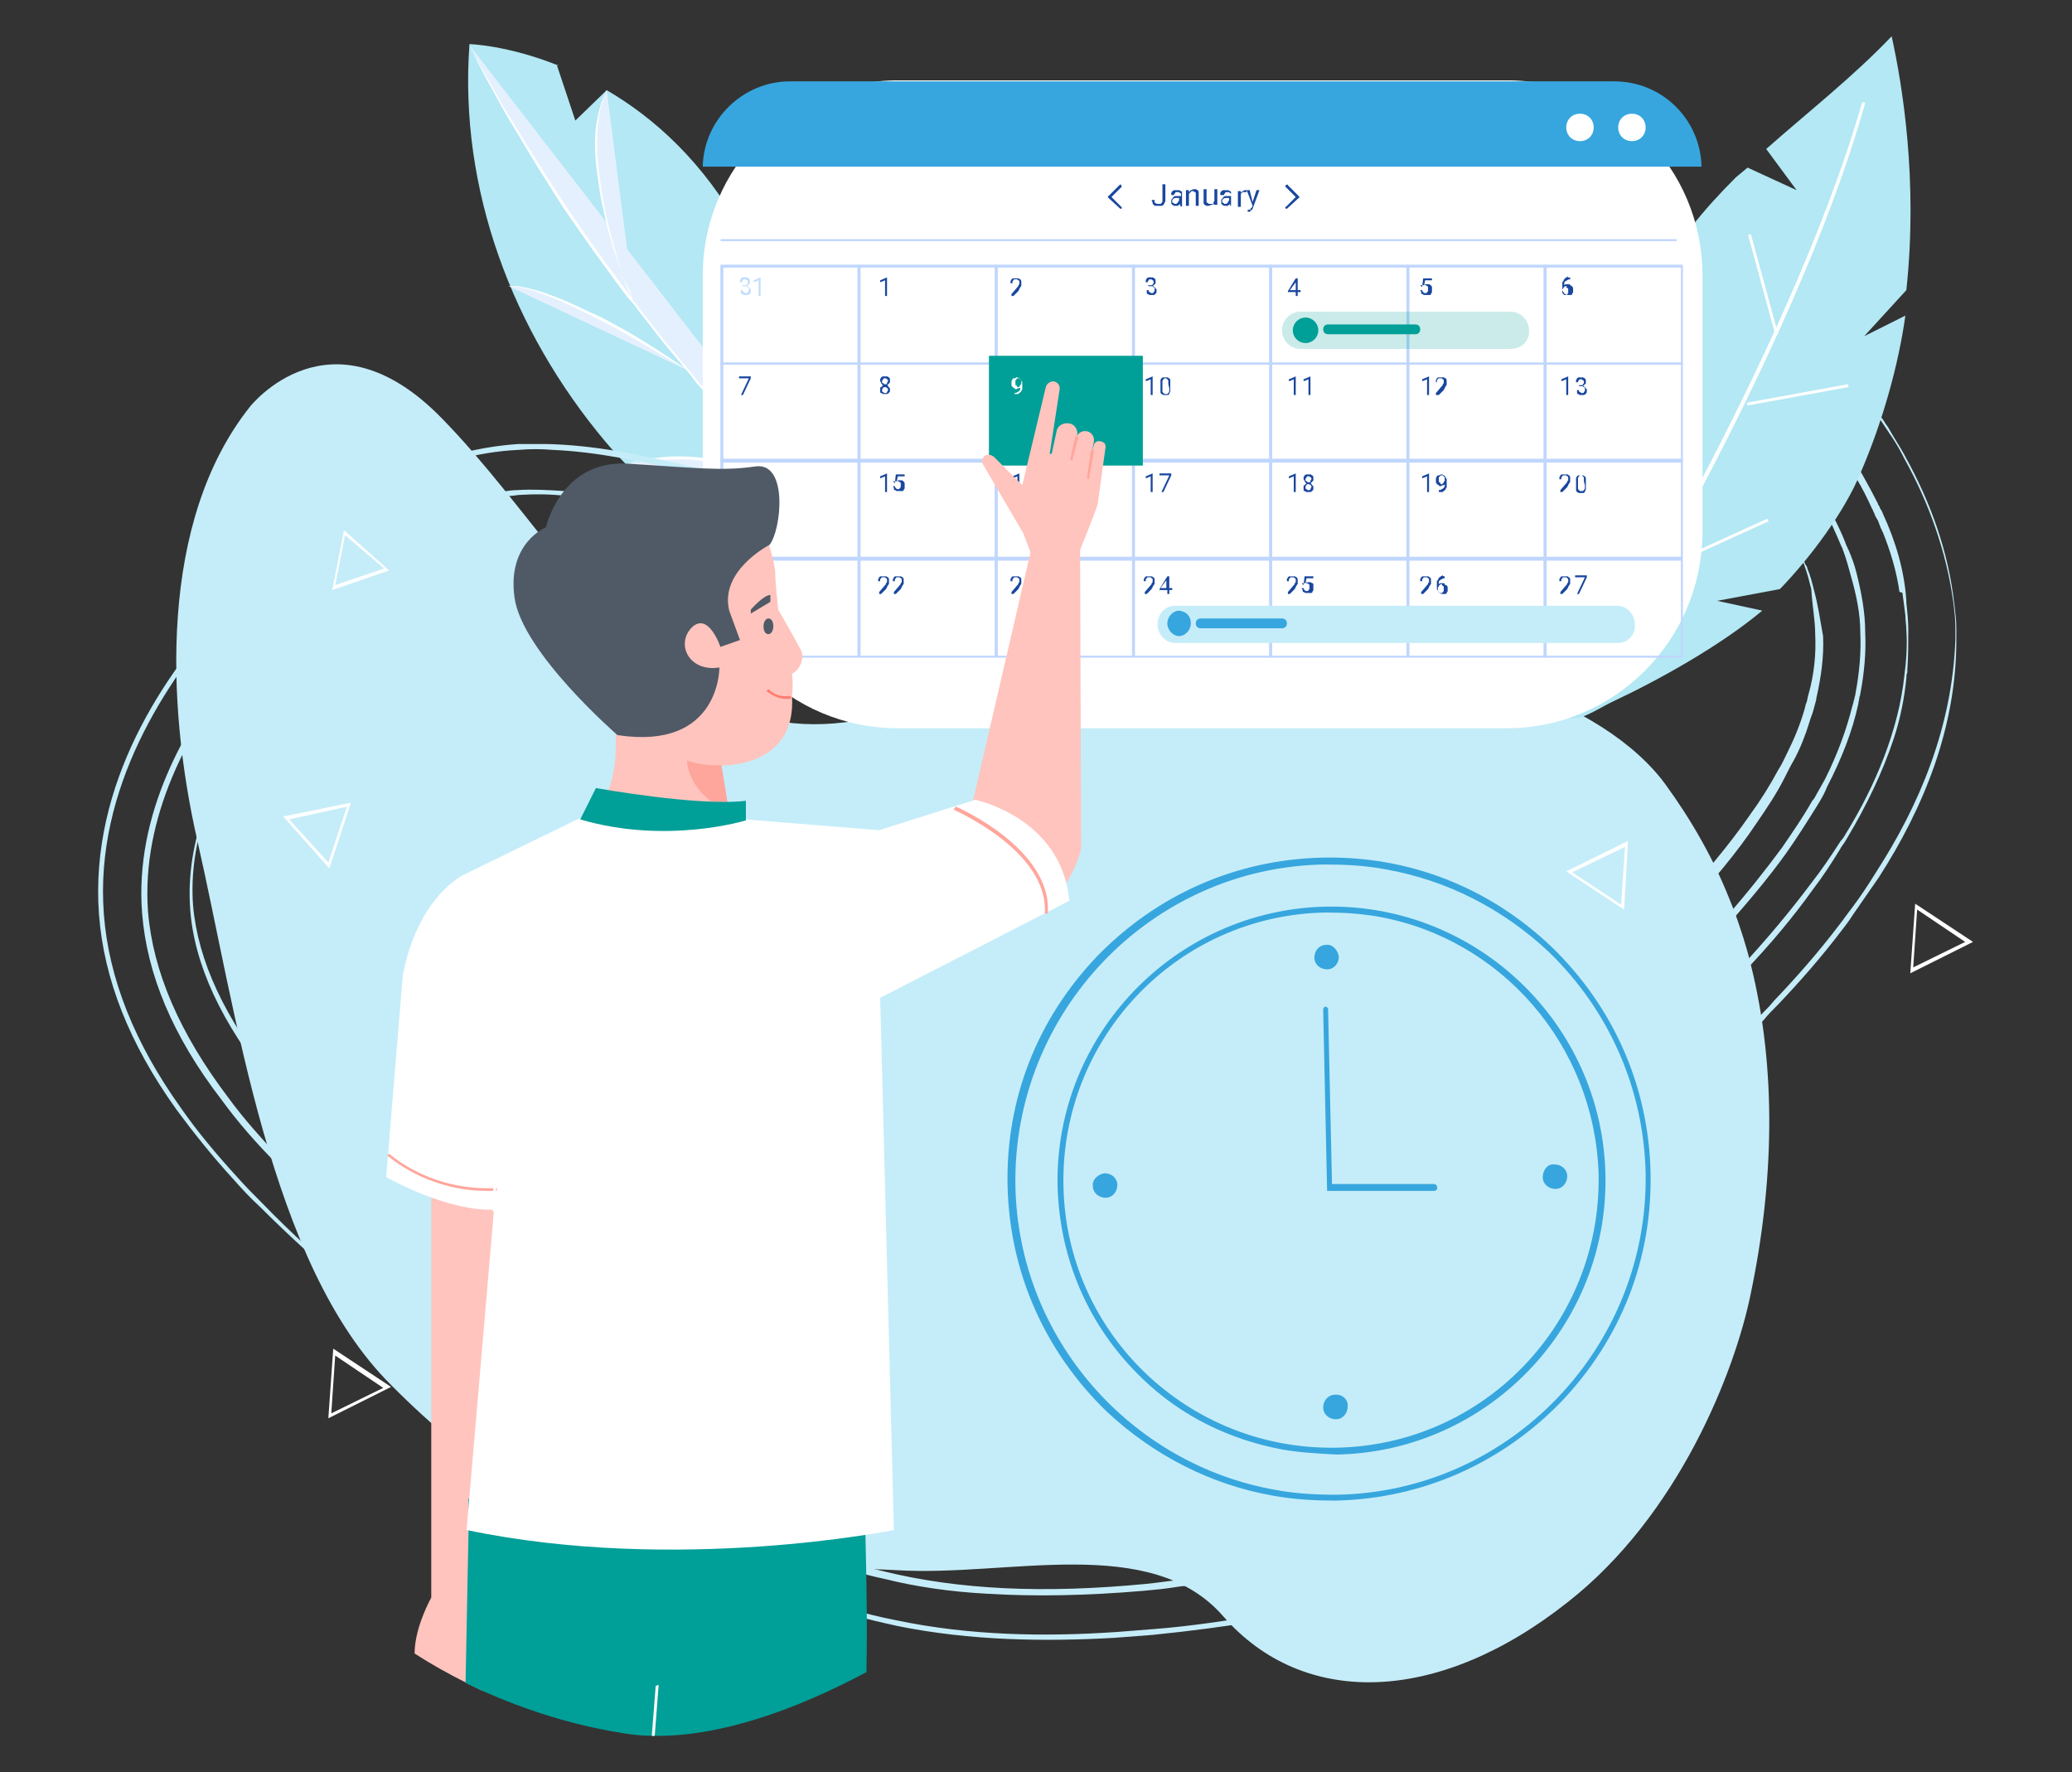 <?xml version="1.0" encoding="utf-8"?>
<!-- Generator: Adobe Illustrator 26.0.2, SVG Export Plug-In . SVG Version: 6.00 Build 0)  -->
<svg version="1.1" id="Calque_1" xmlns="http://www.w3.org/2000/svg" xmlns:xlink="http://www.w3.org/1999/xlink" x="0px" y="0px"
	 viewBox="0 0 211.4 180.8" style="enable-background:new 0 0 211.4 180.8;" xml:space="preserve">
<rect x="0" y="0" width="211.4" height="180.8" fill="#333333" stroke="none"/>
<style type="text/css">
	.st0{fill:#B3E8F4;}
	.st1{fill:#E5F0FE;}
	.st2{fill:#FFFFFF;}
	.st3{fill:#C5EDF9;}
	.st4{fill:#37A6DE;}
	.st5{fill:#19479E;}
	.st6{fill:#C0D6FD;}
	.st7{fill:#009F97;}
	.st8{fill:#C1DDFE;}
	.st9{opacity:0.21;}
	.st10{fill:#FFC4BD;}
	.st11{fill:#FFA69C;}
	.st12{fill:#505A66;}
	.st13{fill:#FF7E70;}
</style>
<g>
	<g>
		<g>
			<path class="st0" d="M75.8,23.8c-4-7.3-9.1-11.8-13.9-14.6l-3.2,3.1l-1.9-5.7c0.1,0,0.1,0,0.2,0.1c-5.2-2.1-9.1-2.2-9.1-2.2
				c-1.1,14.8,4.4,29.3,13.9,40.6c5.9,7,16.9,14.9,26.4,10.1C88.2,55.2,86.1,42.5,75.8,23.8z"/>
		</g>
		<g>
			<g>
				<path class="st1" d="M87.3,55.6c0,0-22.2-18.2-39.4-51"/>
			</g>
			<g>
				<path class="st2" d="M87.3,55.6c-2.1-1.7-4.1-3.6-6-5.4c-1-1-1.9-1.9-2.9-2.9c-0.9-1-1.8-2-2.7-3s-1.8-2-2.7-3l-1.3-1.5L71,39
					l-0.6-0.8l-2.6-3.1l-2.5-3.2l-0.6-0.8L64,30.3l-1.2-1.6c-0.8-1.1-1.6-2.2-2.4-3.3l-2.3-3.3c-0.8-1.1-1.5-2.3-2.2-3.4
					c-1.5-2.3-2.8-4.6-4.2-6.9c-0.7-1.2-1.3-2.4-2-3.6l-1.9-3.6l2,3.5c0.7,1.2,1.3,2.4,2,3.5c1.4,2.3,2.8,4.6,4.3,6.9
					c2.9,4.6,6.1,8.9,9.3,13.2l2.5,3.2l2.6,3.1l0.6,0.8l0.7,0.8l1.3,1.5c0.9,1,1.8,2,2.7,3c0.9,1,1.8,2,2.8,3c0.9,1,1.9,1.9,2.8,2.9
					C83.4,51.9,85.3,53.8,87.3,55.6z"/>
			</g>
		</g>
		<g>
			<g>
				<path class="st1" d="M64.7,31c0,0-6.4-15-2.8-21.8"/>
			</g>
			<g>
				<path class="st2" d="M64.7,31c-0.8-1.7-1.4-3.5-2-5.3s-1-3.6-1.4-5.5c-0.3-1.9-0.6-3.7-0.6-5.6c0-0.9,0.1-1.9,0.3-2.8
					c0.2-0.9,0.5-1.8,0.9-2.7c-0.4,0.9-0.6,1.8-0.8,2.7c-0.1,0.9-0.2,1.9-0.2,2.8c0,1.9,0.3,3.7,0.6,5.6c0.3,1.8,0.8,3.7,1.3,5.5
					c0.3,0.9,0.5,1.8,0.8,2.7C64.1,29.2,64.4,30.1,64.7,31z"/>
			</g>
		</g>
		<g>
			<g>
				<path class="st1" d="M70.2,37.8c0,0-12.8-8.7-18.3-8.6"/>
			</g>
			<g>
				<path class="st2" d="M70.2,37.8c-0.7-0.4-1.4-0.9-2.2-1.3c-0.7-0.4-1.5-0.9-2.2-1.3c-1.5-0.9-2.9-1.7-4.5-2.5
					c-1.5-0.8-3-1.5-4.6-2.2c-0.8-0.3-1.6-0.6-2.4-0.9c-0.8-0.2-1.6-0.4-2.5-0.4c0.9-0.1,1.7,0.1,2.5,0.3c0.8,0.2,1.6,0.5,2.4,0.8
					c1.6,0.6,3.1,1.4,4.7,2.1c1.5,0.8,3,1.6,4.4,2.5C67.4,35.9,68.8,36.8,70.2,37.8z"/>
			</g>
		</g>
		<g>
			<g>
				<path class="st1" d="M76.8,45.3c0,0-4.5-14.9-1-21.5"/>
			</g>
			<g>
				<path class="st2" d="M76.8,45.3c-0.6-1.7-1-3.5-1.4-5.3s-0.7-3.6-0.9-5.4c-0.2-1.8-0.2-3.7-0.1-5.5c0.2-1.8,0.5-3.7,1.4-5.3
					c-0.4,0.8-0.7,1.7-0.8,2.6c-0.2,0.9-0.3,1.8-0.3,2.7c0,0.9,0,1.8,0,2.7c0,0.9,0.1,1.8,0.2,2.7c0.2,1.8,0.5,3.6,0.8,5.4
					c0.2,0.9,0.3,1.8,0.5,2.7C76.3,43.6,76.6,44.4,76.8,45.3z"/>
			</g>
		</g>
		<g>
			<g>
				<path class="st1" d="M80.5,49.2c0,0-8.5-3.8-16.6-1.8"/>
			</g>
			<g>
				<path class="st2" d="M80.5,49.2c-0.7-0.2-1.3-0.5-2-0.7s-1.4-0.4-2-0.6c-1.4-0.3-2.8-0.6-4.2-0.8c-1.4-0.2-2.8-0.3-4.2-0.2H67
					c-0.4,0-0.7,0.1-1.1,0.1h-0.5c-0.2,0-0.3,0.1-0.5,0.1c-0.3,0.1-0.7,0.1-1,0.2c1.4-0.4,2.8-0.6,4.2-0.7c1.4-0.1,2.9,0,4.3,0.2
					s2.8,0.5,4.2,0.9C77.8,48.1,79.2,48.5,80.5,49.2z"/>
			</g>
		</g>
	</g>
	<g>
		<g>
			<g>
				<path class="st3" d="M194.4,46.6c0-0.1-0.1-0.1-0.1-0.2c-0.5-0.9-1.1-1.8-1.6-2.7c-0.1-0.2-0.3-0.4-0.4-0.6
					c-0.1-0.2-0.3-0.4-0.4-0.6c-2-2.9-4.2-5.6-6.6-8.1c-0.8-0.8-1.5-1.6-2.3-2.3c-1.1-1.1-2.3-2.1-3.4-3.1c-1.6-1.4-3.3-2.7-4.8-4
					c-5.5-4.3-14-10.2-23.8-12.2c-11.8-2.5-24.7,1.3-33.7,9.3c-1.9,1.7-3.6,3.6-5.1,5.6c-0.4,0.6-0.9,1.2-1.3,1.8
					c-1,1.5-1.9,3-2.8,4.5l0,0c-2.4,4.1-4.9,8.3-8.6,11.3c-0.3,0.3-0.7,0.5-1,0.8c-1.1,0.7-2.3,1.4-3.5,1.9c-2.4,1-5.1,1.5-8.2,1.7
					c-0.4,0-0.7,0-1.1,0c-2.9,0-6.1-0.3-9.6-0.9c-2-0.4-4-0.8-6-1.3c-4.7-1.1-9.5-2.1-14.4-2.2c-0.9,0-1.9,0-2.8,0
					c-9.1,0.6-17,5.1-23,10.1c-0.4,0.4-0.9,0.7-1.3,1.1c-1.5,1.3-2.8,2.6-4,3.8c-0.5,0.5-1.1,1.1-1.6,1.8
					c-6.1,6.5-13.9,17.8-12.9,31.2c0.5,6.6,3.1,13.2,7.9,19.9c1.7,2.3,3.6,4.7,5.8,7.1c0.8,0.9,1.7,1.9,2.7,2.8c3,3,6.2,5.9,9.5,8.7
					c3.4,2.9,7,5.7,10.5,8.4c3.3,2.5,6.7,5,10,7.5c8,5.9,16.2,11.9,25.6,15.5c3.1,1.2,6.3,2,9.5,2.7c7.4,1.5,15,1.6,22.1,1.2
					c1.3-0.1,2.6-0.2,3.9-0.3c4-0.4,7.7-0.9,11.3-1.5c0.7-0.1,1.5-0.2,2.2-0.4c8.5-1.5,15.7-3.6,21.5-6.3c8.2-3.8,14-9,17.5-15.5
					c4-7.4,4.5-15.9,4.4-22.5c0-1.2,0-2.3,0-3.3c0-0.2,0-0.4,0-0.6c0.1-5.9,0.9-7.7,5.5-12.7c0.4-0.5,0.9-1,1.4-1.5
					c2.1-2.2,4.4-4.8,6.6-7.7c0.3-0.4,0.7-0.9,1-1.4c0.9-1.3,1.8-2.6,2.7-3.9c4.5-7,8-15.3,7.9-24.6c0-0.2,0-0.5,0-0.7
					c0,0,0,0,0-0.1c0-0.8-0.1-1.6-0.2-2.4l0,0C198.8,56.3,197,51.3,194.4,46.6z M191.4,89c-0.8,1.3-1.6,2.5-2.5,3.7
					c-0.4,0.5-0.8,1.1-1.2,1.6c-2.2,2.9-4.5,5.5-6.7,7.8c-0.4,0.5-0.8,0.9-1.2,1.3c-4.8,5.2-5.6,7.1-5.8,13.3c0,0.2,0,0.4,0,0.7
					c0,1,0,2,0,3.2c0,6.5-0.4,15-4.4,22.3c-6,11.1-18.4,18-38.8,21.6c-0.7,0.1-1.4,0.2-2.1,0.3c-3.4,0.5-7,1.1-10.9,1.4
					c-1.2,0.1-2.5,0.2-3.8,0.3c-7.3,0.5-15,0.4-22.6-1.2c-3.1-0.6-6.1-1.5-9.1-2.6c-9.4-3.5-17.6-9.6-25.5-15.4
					c-3.5-2.6-7-5.1-10.5-7.8s-6.9-5.4-10.3-8.2c-3.2-2.7-6.3-5.5-9.2-8.5c-0.9-0.9-1.7-1.7-2.5-2.6c-2.2-2.4-4.2-4.8-5.8-7.1
					c-4.8-6.7-7.4-13.3-7.9-19.8c-1-12.9,6.5-24,12.3-30.5c0.7-0.7,1.3-1.4,1.9-2.1c1.1-1.2,2.4-2.4,3.8-3.6
					c0.7-0.6,1.5-1.3,2.3-1.9c2.8-2.3,6.1-4.4,9.7-6.1c3.8-1.7,7.9-3,12.3-3.2c1.2-0.1,2.3-0.1,3.5,0c4.6,0.2,9.1,1.2,13.5,2.2
					c2,0.4,4,0.9,6,1.3c2.9,0.6,5.6,0.9,8.2,0.9c0.6,0,1.1,0,1.7,0c4.4-0.1,8.2-1,11.4-2.7c0.6-0.3,1.1-0.7,1.7-1
					c0.4-0.3,0.8-0.6,1.2-0.9c3.6-2.9,6.1-7.1,8.5-11.1c0-0.1,0.1-0.1,0.1-0.2c0.9-1.4,1.7-2.9,2.7-4.4c0.4-0.7,0.9-1.3,1.4-2
					c1.4-2,3.1-3.8,4.9-5.4c8.9-8,21.7-11.7,33.4-9.3c9.6,2,18.1,7.9,23.6,12.1c1.5,1.2,3.1,2.4,4.7,3.8c1,0.9,2.1,1.8,3.1,2.8
					c0.9,0.8,1.7,1.7,2.6,2.6c2.3,2.4,4.5,5,6.4,7.7c0.4,0.6,0.8,1.2,1.2,1.8c0.1,0.2,0.3,0.4,0.4,0.6c0.4,0.6,0.8,1.3,1.1,1.9
					c0,0.1,0.1,0.1,0.1,0.2c2.5,4.5,4.3,9.5,5,14.7l0,0c0.1,0.8,0.2,1.6,0.2,2.4V64c0,0.4,0,0.8,0,1.2
					C199.2,74.2,195.8,82.2,191.4,89z"/>
			</g>
		</g>
		<g>
			<g>
				<path class="st3" d="M192.1,52.4c0-0.1-0.1-0.2-0.1-0.2c0-0.1,0-0.1-0.1-0.2c-0.1-0.1-0.1-0.3-0.2-0.4c-0.1-0.1-0.1-0.3-0.2-0.4
					c-0.5-1-1-1.9-1.5-2.8c-1.5-2.6-3.3-5.2-5.3-7.5c-1.3-1.6-2.7-3-4.1-4.4c-1.1-1.1-2.2-2.1-3.3-3.1c-0.6-0.6-1.2-1.1-1.9-1.6
					c-1.3-1.1-2.5-2.1-3.8-3c-8.3-6.4-15.1-9.9-21.9-11.4c-3.5-0.7-7.1-0.9-10.8-0.4c-7.9,1-15.4,4.8-20.7,10.3
					c-1,1-1.9,2.1-2.7,3.2c-1.3,1.8-2.5,3.8-3.8,6l0,0c-0.8,1.4-1.7,2.9-2.6,4.3l0,0c-1.1,1.8-2.3,3.5-3.7,5c-1.2,1.3-2.5,2.6-4,3.7
					c-0.2,0.2-0.4,0.3-0.6,0.4c-1.3,0.9-2.7,1.6-4.2,2.3c-2.2,0.9-4.6,1.6-7.2,1.9c-2.4,0.3-5,0.4-7.9,0.2c-2.1-0.2-4.3-0.4-6.7-0.9
					c-1-0.2-2.1-0.4-3.1-0.6c-1-0.2-2-0.4-3-0.7c-3.8-0.9-7.5-1.7-11.1-2C56,50,54.4,49.9,52.8,50c-0.6,0-1.1,0.1-1.7,0.2
					c-3.6,0.5-7.1,1.7-10.2,3.3c-2.1,1.1-4.1,2.3-5.9,3.7c-2.1,1.5-4,3.2-5.7,4.8c-0.6,0.6-1.2,1.2-1.8,1.8
					c-1.1,1.2-2.5,2.6-3.8,4.3c-4.8,6-10,15-9.2,25.1c0.5,6.2,3.1,12.5,8.1,19c1.6,2.2,3.5,4.4,5.7,6.6c0.4,0.4,0.8,0.9,1.3,1.3
					c2.5,2.5,5.1,4.9,7.8,7.2c6.9,6,14.4,11.5,21.7,16.9c7.7,5.7,15.7,11.6,24.5,14.9c2.1,0.8,4.3,1.5,6.7,2
					c3.2,0.8,6.7,1.3,10.4,1.5c4.9,0.3,10.2,0.2,16-0.3c1.1-0.1,2.2-0.2,3.4-0.4c0.6-0.1,1.2-0.1,1.8-0.2c2-0.3,3.9-0.5,6.1-0.9
					c0.3-0.1,0.7-0.1,1-0.2c8.5-1.4,15.6-3.5,21.3-6.1c7.4-3.4,12.6-7.9,15.6-13.6c3.5-6.5,3.9-14.2,3.9-20.3c0-1,0-1.9,0-2.8
					c0-0.3,0-0.5,0-0.8c0-1.6,0.1-3,0.2-4.2c0.4-3.2,1.3-5.4,3.3-8.2c1.1-1.5,2.5-3.2,4.4-5.2l0.1-0.1c2.8-2.9,5.2-5.8,7.2-8.6
					c1-1.3,1.9-2.7,2.7-4c0.2-0.4,0.5-0.7,0.7-1.1c2.1-3.5,3.7-6.9,4.8-10.2c0.7-2.1,1.1-4.2,1.3-6.2c0-0.2,0-0.4,0.1-0.6
					c0-0.1,0-0.2,0-0.3c0.1-1.3,0.1-2.7,0.1-4c0-0.9-0.1-1.9-0.2-2.8c0-0.1,0-0.1,0-0.2l0,0C194.3,58.2,193.4,55.2,192.1,52.4z
					 M194.1,60.5c0.1,0.7,0.2,1.5,0.3,2.3c0,0.5,0.1,1,0.1,1.5c0.1,1.5,0,3.1-0.2,4.6c-0.3,2.8-1,5.5-2.1,8.4
					c-1,2.6-2.3,5.2-3.9,7.8c-0.1,0.2-0.3,0.5-0.5,0.7c-0.9,1.4-1.9,2.9-3,4.3c-2.1,2.8-4.5,5.7-7.3,8.7l0,0c-1.5,1.6-2.8,3-3.8,4.3
					c-2.8,3.5-3.9,6-4.2,10c-0.1,1.1-0.2,2.4-0.2,3.8c0,0.3,0,0.5,0,0.8c0,0.9,0,1.8,0,2.8c0,6-0.4,13.7-3.8,20
					c-5.3,9.8-17.3,16.2-36.7,19.5c-0.3,0.1-0.6,0.1-0.9,0.1c-2.1,0.3-4.1,0.6-6.1,0.9c-0.5,0.1-1,0.1-1.5,0.2
					c-1.1,0.1-2.3,0.3-3.4,0.4c-10.4,1-19.1,0.6-26.8-1.3c-2.2-0.5-4.3-1.2-6.3-1.9c-8.8-3.3-16.7-9.2-24.4-14.8
					c-7.3-5.4-14.8-10.9-21.7-16.9c-2.7-2.3-5.2-4.7-7.7-7.1c-0.4-0.4-0.8-0.8-1.1-1.1c-2.1-2.2-4-4.3-5.6-6.5
					c-5-6.6-7.7-12.9-8.2-19c-0.7-9.7,4.2-18.4,8.8-24.4c1.4-1.8,2.8-3.4,4-4.6c0.5-0.5,1-1,1.5-1.5c1.7-1.6,3.6-3.3,5.7-4.8
					c1.9-1.4,3.9-2.7,6.1-3.8c3.1-1.5,6.4-2.7,10-3.2c0.6-0.1,1.1-0.1,1.7-0.2c1.6-0.1,3.2-0.1,4.9,0.1c3.5,0.3,7.2,1.1,10.9,2
					c0.6,0.1,1.2,0.3,1.9,0.4c1.4,0.3,2.8,0.6,4.2,0.9c2,0.4,3.9,0.6,5.7,0.8c3.2,0.3,6.2,0.3,9-0.1c3.4-0.4,6.6-1.4,9.3-2.9
					c0.8-0.4,1.6-0.9,2.3-1.4c0.4-0.3,0.8-0.6,1.2-0.9c1.5-1.2,2.8-2.4,3.9-3.8c2.4-2.8,4.2-5.9,6-8.9c1.3-2.1,2.4-4.1,3.8-6
					c0.7-1,1.5-2,2.4-2.9c5.2-5.6,12.7-9.4,20.6-10.4c3.6-0.5,7.2-0.3,10.6,0.4c6.7,1.4,13.4,4.9,21.7,11.3c1.2,0.9,2.5,1.9,3.7,3
					c0.6,0.5,1.2,1,1.8,1.6c1.1,1,2.2,2,3.3,3.1c1.2,1.3,2.5,2.6,3.6,3.9c0.9,1,1.7,2.1,2.5,3.2c0.2,0.3,0.4,0.6,0.6,0.8
					c0.9,1.3,1.8,2.7,2.6,4.1c0.6,1,1.1,2,1.6,3.1c0.1,0.1,0.1,0.3,0.2,0.4c0.1,0.3,0.2,0.5,0.4,0.8c0.1,0.3,0.2,0.5,0.3,0.8
					c0.1,0.1,0.1,0.3,0.2,0.4c0.8,2,1.4,4,1.7,6.1C194,60.4,194.1,60.5,194.1,60.5z"/>
			</g>
		</g>
		<g>
			<g>
				<path class="st3" d="M189.4,58.4c-0.2-0.8-0.5-1.6-0.8-2.3c-0.1-0.1-0.1-0.3-0.2-0.4c-0.5-1.4-1.2-2.7-1.9-4.1
					c-2.3-4.2-5.4-8-8.7-11.4c-0.4-0.4-0.8-0.8-1.2-1.2c-0.5-0.5-1.1-1-1.6-1.5c-0.2-0.2-0.3-0.3-0.5-0.5s-0.4-0.4-0.6-0.5
					c-0.6-0.5-1.1-1-1.7-1.4c-1.1-0.9-2.2-1.8-3.3-2.6c-7.8-6-13.9-9.2-20-10.5c-3-0.6-6.1-0.7-9.2-0.3c-8,1-15.5,5.3-20.1,11.5
					c0,0.1-0.1,0.1-0.1,0.2c-1.2,1.7-2.4,3.6-3.6,5.6c-1.1,1.8-2.2,3.7-3.4,5.6c-1.2,1.8-2.6,3.6-4.2,5.3c-0.1,0.1-0.1,0.1-0.2,0.2
					c-1.3,1.4-2.8,2.7-4.6,3.9c-0.4,0.3-0.8,0.6-1.2,0.8c-3.5,2.2-7.6,3.5-12.2,4.1c-2.7,0.4-5.6,0.4-8.8,0.2
					c-2.3-0.2-4.7-0.5-7.2-1c-0.1,0-0.1,0-0.2,0c-2.1-0.4-4.1-0.8-6-1.3c-2.5-0.6-4.9-1.1-7.2-1.5c-0.6-0.1-1.3-0.2-1.9-0.3
					c-1.9-0.2-3.7-0.3-5.5-0.2c-0.5,0-0.9,0.1-1.4,0.1c-2.9,0.4-5.7,1.3-8.2,2.5c-0.5,0.2-1,0.5-1.4,0.7c-1.5,0.8-2.8,1.7-4.1,2.6
					c-2.7,2-5.1,4.2-7.1,6.2c-0.1,0.1-0.3,0.3-0.4,0.4c-1.7,1.7-3.6,4.1-5.4,6.8c-3.4,5.1-6.4,11.6-5.9,18.6
					c0.4,5.7,3.2,11.7,8.4,18.1c1.5,1.9,3.3,3.8,5.3,5.8c0,0,0,0,0.1,0.1c2.4,2.4,5,4.8,7.6,7.1c6.8,5.9,14.2,11.3,21.3,16.6
					c7.5,5.5,15.2,11.2,23.4,14.3c1.2,0.5,2.5,0.9,3.8,1.3c3.7,1.1,7.7,1.7,12.1,2c5.3,0.4,11.1,0.2,17.7-0.6
					c0.8-0.1,1.6-0.2,2.4-0.3c0.3,0,0.6-0.1,0.9-0.1c1.6-0.2,3.3-0.5,5.1-0.7l0,0c8.6-1.4,15.6-3.3,21.1-5.9
					c6.5-3,10.9-6.9,13.5-11.6c3-5.5,3.4-12.6,3.3-18.1c0-0.9,0-1.7,0-2.5c0-0.3,0-0.5,0-0.8c0-2.2,0.1-4.1,0.4-5.8
					c0.8-5.5,3-9.1,8.9-15.4c0.4-0.5,0.8-0.9,1.2-1.4c2.4-2.7,4.5-5.2,6.3-7.7c1.2-1.7,2.2-3.3,3.2-4.9c0.1-0.2,0.2-0.3,0.3-0.5
					c0.3-0.5,0.5-0.9,0.7-1.4c1.5-2.9,2.6-5.7,3.2-8.5c0-0.2,0.1-0.4,0.1-0.6c0-0.1,0.1-0.3,0.1-0.4c0.4-2.1,0.6-4.2,0.5-6.3
					C190.3,62.4,189.9,60.4,189.4,58.4z M189.8,64.5c0.1,2.1-0.1,4.2-0.5,6.3c0,0.2-0.1,0.3-0.1,0.5c-0.1,0.2-0.1,0.5-0.2,0.7
					c-0.6,2.4-1.5,4.9-2.8,7.5c-0.3,0.5-0.6,1.1-0.9,1.6c-0.1,0.2-0.2,0.4-0.4,0.6c-0.9,1.6-2,3.2-3.1,4.8l0,0
					c-1.7,2.3-3.6,4.7-5.8,7.2c-0.6,0.7-1.2,1.3-1.8,2c-5.9,6.3-8.2,10-9,15.4c-0.3,1.8-0.4,3.8-0.4,6.1c0,0.3,0,0.5,0,0.8
					c0,0.8,0,1.6,0,2.4c0,5.4-0.3,12.4-3.3,17.8c-4.7,8.7-15.9,14.3-34.3,17.2h-0.1c-1.7,0.3-3.2,0.5-4.7,0.7
					c-0.4,0.1-0.8,0.1-1.2,0.2c-0.7,0.1-1.4,0.2-2.1,0.3c-12.2,1.4-21.9,0.9-30.1-1.5c-1.2-0.3-2.4-0.7-3.5-1.2
					c-8.2-3.1-15.9-8.8-23.3-14.2c-7.1-5.3-14.5-10.7-21.2-16.5c-2.6-2.3-5.2-4.6-7.6-7.1c0,0,0,0-0.1-0.1c-2-2-3.7-3.9-5.2-5.7
					c-5.2-6.4-7.9-12.3-8.4-17.9c-0.5-6.7,2.2-12.9,5.5-17.9c1.8-2.7,3.8-5.1,5.4-6.9c0.2-0.2,0.4-0.5,0.7-0.7c0.5-0.5,1-1,1.6-1.6
					l0,0c0.1-0.1,0.3-0.3,0.5-0.4c1.4-1.3,3-2.7,4.8-4c1.3-0.9,2.7-1.8,4.1-2.6c0.7-0.4,1.3-0.7,2-1c0.6-0.3,1.2-0.5,1.8-0.8
					c1.9-0.7,3.8-1.3,5.8-1.5c0.5-0.1,0.9-0.1,1.4-0.1c1.8-0.1,3.6,0,5.6,0.2c0.3,0,0.6,0.1,0.8,0.1l0,0c2.6,0.4,5.3,1,8.1,1.6
					c1.8,0.4,3.6,0.8,5.5,1.2c0.3,0.1,0.5,0.1,0.8,0.2c1.9,0.4,3.8,0.6,5.5,0.8c3.8,0.4,7.3,0.4,10.6,0c5.1-0.7,9.7-2.3,13.5-4.9
					l0.1-0.1c2-1.3,3.6-2.9,5.1-4.5l0,0c1.6-1.7,3-3.6,4.2-5.4c1.2-1.7,2.2-3.5,3.2-5.2c1.1-1.9,2.2-3.8,3.4-5.4
					c0.1-0.1,0.1-0.2,0.2-0.2c4.5-6.1,11.9-10.4,19.8-11.4c3.1-0.4,6.1-0.3,9,0.3c6,1.3,12.1,4.5,19.8,10.4c1.1,0.8,2.1,1.7,3.2,2.6
					c0.6,0.5,1.2,1,1.8,1.5c0.2,0.2,0.5,0.4,0.7,0.6c0.2,0.2,0.4,0.4,0.6,0.5c0.4,0.4,0.8,0.8,1.2,1.2c0.5,0.5,1,1,1.5,1.5
					c3.3,3.4,6.2,7.1,8.5,11.2c0.7,1.3,1.3,2.7,1.9,4.1c0.1,0.1,0.1,0.3,0.2,0.5c0.3,0.8,0.5,1.6,0.7,2.3
					C189.4,60.7,189.8,62.6,189.8,64.5z"/>
			</g>
		</g>
		<g>
			<g>
				<path class="st3" d="M184.1,72.5c-0.4,1.4-1,2.9-1.7,4.3c-0.3,0.6-0.6,1.3-1,1.9c0.1,0.1,0.3,0.2,0.4,0.3
					c0.3-0.6,0.6-1.2,0.9-1.7c0.7-1.3,1.2-2.6,1.6-3.9L184.1,72.5z M113.8,50.3c0.2,0,0.4,0.1,0.6,0.1c0.6-0.8,1.2-1.5,1.7-2.3
					l-0.8,0.2C114.9,49,114.4,49.6,113.8,50.3z M106.2,57.5c-1.5,1-3.1,1.9-4.7,2.7c-0.6,0.3-1.2,0.5-1.8,0.8l0.1,0.5
					c1.3-0.5,2.5-1.1,3.7-1.7c1-0.6,2-1.2,3-1.8c2.5-1.7,4.5-3.6,6.3-5.6l-0.9,0.2C110.3,54.3,108.4,56,106.2,57.5z M185.1,60.3
					c-0.2-0.8-0.4-1.6-0.7-2.3c0-0.1-0.1-0.3-0.2-0.4c-0.4-1-0.8-1.9-1.2-2.9c-1.8-3.6-4.3-6.9-7.1-9.9c-0.2-0.2-0.3-0.3-0.5-0.5
					c-0.3-0.3-0.7-0.7-1-1c-0.4-0.4-0.8-0.8-1.2-1.2c-0.1-0.1-0.3-0.3-0.4-0.4c-0.9-0.8-1.8-1.6-2.7-2.4c-1.4-1.2-2.7-2.3-4.1-3.3
					c-7.2-5.5-12.8-8.5-18.2-9.6c-2.5-0.5-5-0.6-7.7-0.3c-6.9,0.9-13.2,4.5-17,9.8c-0.8,1-1.5,2.3-2.3,3.6c-0.3,0.6-0.7,1.1-1,1.7
					c-0.4,0.6-0.7,1.3-1.1,1.9c-1,1.7-2.1,3.5-3.4,5.3c-0.5,0.7-1,1.3-1.5,2c-0.6,0.7-1.2,1.5-1.9,2.2c-1.7,1.8-3.5,3.5-5.7,5
					c-1.5,1-3.1,1.9-4.7,2.7c-0.6,0.3-1.2,0.5-1.8,0.8c-1.6,0.6-3.2,1.1-4.9,1.5c-1.3,0.3-2.7,0.6-4,0.7c-1.8,0.2-3.7,0.4-5.7,0.4
					c-3.6,0-7.5-0.4-11.7-1.2c-1.6-0.3-3.1-0.6-4.6-1c-0.1,0-0.2,0-0.3-0.1c-0.5-0.1-1-0.2-1.5-0.3c-2.5-0.6-4.9-1.1-7.1-1.5
					c-1.3-0.2-2.6-0.4-3.9-0.4l0,0c-0.8,0-1.6,0-2.3,0c-0.4,0-0.7,0.1-1.1,0.1c-0.4,0-0.7,0.1-1.1,0.2c-1.9,0.4-3.7,1-5.4,1.8
					c-0.4,0.2-0.7,0.3-1,0.5c-0.6,0.3-1.3,0.7-1.9,1.1c-0.2,0.1-0.5,0.3-0.7,0.5c-1.1,0.7-2.2,1.5-3.2,2.3c-1.8,1.4-3.4,3-4.8,4.4
					c-1.8,1.9-4.2,4.6-6.2,7.9c-2.6,4.2-4.6,9.2-4.2,14.4c0.4,4.9,2.9,10.2,7.7,16c1.4,1.7,2.9,3.4,4.7,5.1c0.3,0.3,0.6,0.6,0.9,0.9
					c2.3,2.2,4.7,4.4,7.2,6.5c6.5,5.5,13.5,10.7,20.4,15.8c7.2,5.3,14.6,10.8,22.3,13.7c0.3,0.1,0.6,0.2,1,0.4
					c4.1,1.4,8.7,2.3,13.9,2.7c5.5,0.4,11.7,0.1,18.7-0.8c0.1,0,0.2,0,0.2,0c1-0.1,2-0.3,3-0.4c0.7-0.1,1.3-0.2,2-0.3
					c0.3,0,0.5-0.1,0.8-0.1c8.1-1.3,14.7-3.2,19.9-5.6c5.5-2.6,9.4-5.8,11.4-9.6c2.5-4.6,2.8-10.9,2.8-15.8c0-0.7,0-1.5,0-2.2
					c0-0.3,0-0.5,0-0.7c0.1-3.7,0.3-6.7,1-9.4c0.7-2.8,1.8-5.3,3.6-8c1.5-2.2,3.4-4.6,6-7.3c3-3.2,5.6-6.3,7.6-9.3
					c1.1-1.6,2.1-3.1,2.9-4.7c0.3-0.6,0.6-1.2,0.9-1.7c0.7-1.3,1.2-2.6,1.6-3.9c0.1-0.4,0.3-0.8,0.4-1.2c0.1-0.4,0.2-0.7,0.3-1.1
					v-0.1c0.5-2.2,0.8-4.3,0.7-6.4C185.7,63.2,185.5,61.8,185.1,60.3z M185.2,64.7c0.1,2-0.1,4.1-0.7,6.2l0,0
					c-0.1,0.3-0.1,0.6-0.2,0.8c-0.1,0.2-0.1,0.4-0.2,0.7c-0.4,1.4-1,2.9-1.7,4.3c-0.3,0.6-0.6,1.3-1,1.9c-0.8,1.5-1.8,3.1-2.9,4.6
					c-2,2.9-4.6,6-7.6,9.3c-2.5,2.7-4.5,5.1-6,7.3c-1.8,2.7-3,5.2-3.7,7.9c-0.7,2.8-1,6-1,9.9c0,0.2,0,0.5,0,0.7c0,0.7,0,1.4,0,2.1
					c0,4.9-0.3,11.1-2.7,15.6c-3.9,7.2-14.3,12.2-30.9,14.9c-0.3,0-0.6,0.1-0.8,0.1c-0.6,0.1-1.2,0.2-1.7,0.3
					c-1.1,0.2-2.2,0.3-3.2,0.4l0,0c-13.8,1.8-24.3,1.2-32.8-1.9c-0.2-0.1-0.4-0.2-0.7-0.2c-7.6-2.9-15-8.3-22.2-13.6
					c-6.8-5-13.8-10.2-20.2-15.7c-2.5-2.1-4.9-4.3-7.1-6.5c-0.3-0.3-0.7-0.7-1-1c-1.7-1.7-3.3-3.4-4.6-5.1C27.5,102,25,96.8,24.7,92
					c-0.4-5.2,1.7-10.1,4.3-14.3c2-3.1,4.2-5.8,6-7.6c1.3-1.3,2.8-2.8,4.5-4.2c1.8-1.4,3.7-2.8,5.8-3.9c0.3-0.2,0.7-0.3,1-0.5
					c1.7-0.8,3.5-1.5,5.4-1.8c0.3-0.1,0.7-0.1,1-0.2c0.4,0,0.7-0.1,1.1-0.1c0.7,0,1.3,0,2.1,0l0,0c1.3,0.1,2.7,0.2,4.2,0.5
					c2.2,0.4,4.5,0.9,6.9,1.4c0.2,0,0.4,0.1,0.7,0.1c0.1,0,0.2,0.1,0.4,0.1c1.7,0.4,3.5,0.8,5.4,1.1c3.4,0.6,6.5,1,9.5,1.1
					c2.8,0.1,5.5,0,8.1-0.3c1.4-0.2,2.8-0.4,4.1-0.7c1.7-0.4,3.3-0.9,4.9-1.5c1.3-0.5,2.5-1.1,3.7-1.7c1-0.6,2-1.2,3-1.8
					c2.5-1.7,4.5-3.6,6.3-5.6c0.6-0.6,1.1-1.3,1.6-1.9c0.6-0.8,1.2-1.5,1.7-2.3c1.3-1.8,2.4-3.6,3.4-5.3c0.3-0.5,0.6-1,0.9-1.5
					c0.2-0.4,0.5-0.8,0.7-1.2c0.9-1.5,1.7-2.9,2.6-4c3.7-5.1,10-8.7,16.7-9.6c2.6-0.3,5.1-0.2,7.5,0.3c5.3,1.1,10.8,4.1,18,9.5
					c1.4,1.1,2.9,2.3,4.3,3.6c0.8,0.7,1.5,1.4,2.3,2.1c0.3,0.3,0.6,0.6,0.9,0.9c0.4,0.4,0.9,0.9,1.3,1.3c0.3,0.3,0.6,0.7,1,1l0,0
					c2.7,3,5.2,6.3,6.9,9.8c0.4,0.8,0.8,1.7,1.1,2.6c0,0.1,0.1,0.2,0.1,0.3c0.3,0.8,0.5,1.6,0.7,2.4
					C184.9,61.8,185.2,63.3,185.2,64.7z"/>
			</g>
		</g>
	</g>
	<g>
		<g>
			<path class="st3" d="M45.1,42.7c8.8,9,15.6,21.3,26.1,27.7c12,7.3,21.9,1.5,33.9-2.5c10.5-3.4,29.6-3.6,44.9,0.6
				c7.3,2,13.8,5.1,18,9.3c0.7,0.7,1.4,1.5,1.9,2.2c2.7,3.7,4.9,7.6,6.5,11.6c0.2,0.5,0.4,1,0.6,1.5c0.6,1.7,1.2,3.5,1.6,5.2
				c2.7,10.7,2.4,22.4,0,33.8c-1.6,7.8-7.3,22.5-18.7,31.4c-13.3,10.5-27,10.7-35.1,1.4c-7.4-8.5-21.9-4-33.3-4.7
				c-7.5-0.4-15.1,0-22.4-1.5c-11.2-2.4-21.1-9.2-29.2-17.4C27.5,129,24.1,103.1,20.1,85.6c-3.1-13.7-3.9-32.4,5.4-44.1
				C25.5,41.5,33.7,31,45.1,42.7z"/>
		</g>
	</g>
	<g>
		<g>
			<path class="st0" d="M194.4,32.2l-4.2,2.1l4.3-4.7c1.2-11.2-0.4-20.9-1.5-25.9c-3.9,4.1-8.5,7.7-12.8,11.5l0,0l3.1,4.2l-5-2.3
				l-1.2,1c-3.2,3.2-6.1,6.6-8.1,10.7c-1.8,3.8-3.4,7.8-4.6,12.1l0,0l1.7,4.2l-2.4-2.3l-0.1,1.1c-2,7.4-3.3,15.2-4.2,22.5
				c-0.3,2.2-1.2,6.6,1.1,6.9c1,0.1,3.1-1.3,4-1.7c4.7-2.2,11-5.7,15.3-9.3l-4.6-1l6.4-1.2c3.1-3.2,6.6-7.9,8.2-11.8
				C192.1,43,193.7,37.2,194.4,32.2z"/>
		</g>
		<g>
			<g>
				<path class="st2" d="M162,70.2l-0.3-0.2c0.2-0.3,20.9-33.7,28.3-59.6l0.3,0.1C183,36.5,162.3,69.9,162,70.2z"/>
			</g>
			<g>
				
					<rect x="179.7" y="23.7" transform="matrix(0.965 -0.263 0.263 0.965 -1.294 48.36)" class="st2" width="0.3" height="10.6"/>
			</g>
			<g>
				
					<rect x="178.1" y="40.2" transform="matrix(0.984 -0.18 0.18 0.984 -4.267 33.586)" class="st2" width="10.5" height="0.3"/>
			</g>
			<g>
				
					<rect x="172.4" y="38" transform="matrix(0.989 -0.146 0.146 0.989 -4.565 25.628)" class="st2" width="0.3" height="11.9"/>
			</g>
			<g>
				
					<rect x="168.5" y="55.5" transform="matrix(0.91 -0.414 0.414 0.91 -7.368 77.344)" class="st2" width="12.5" height="0.3"/>
			</g>
		</g>
	</g>
	<g>
		<path class="st2" d="M165.7,92.8l-5.9-3.9l6.3-3.1L165.7,92.8z M160.4,89l5,3.3l0.4-5.9L160.4,89z"/>
	</g>
	<g>
		<path class="st2" d="M194.9,99.3l0.5-7.1l5.9,3.9L194.9,99.3z M195.6,92.8l-0.4,5.9l5.3-2.6L195.6,92.8z"/>
	</g>
	<g>
		<path class="st2" d="M33.5,144.7l0.5-7.1l5.9,3.9L33.5,144.7z M34.2,138.3l-0.4,5.9l5.3-2.6L34.2,138.3z"/>
	</g>
	<g>
		<path class="st2" d="M33.6,88.6l-4.7-5.3l6.9-1.4L33.6,88.6z M29.5,83.6l4,4.4l1.9-5.7L29.5,83.6z"/>
	</g>
	<g>
		<path class="st2" d="M33.9,60.2l1.2-6.1l4.6,4.1L33.9,60.2z M35.2,54.6l-1,5.1l5-1.7L35.2,54.6z"/>
	</g>
	<g>
		<g>
			<path class="st2" d="M153.7,74.3H91.6c-11,0-19.9-8.9-19.9-19.9V28.1c0-11,8.9-19.9,19.9-19.9h62.2c11,0,19.9,8.9,19.9,19.9v26.3
				C173.6,65.4,164.7,74.3,153.7,74.3z"/>
		</g>
		<g>
			<path class="st4" d="M173.6,17c-0.1-4.8-4-8.7-8.9-8.7H80.6c-4.8,0-8.8,3.9-8.9,8.7H173.6z"/>
		</g>
		<g>
			<path class="st2" d="M167.9,13c0,0.8-0.6,1.4-1.4,1.4s-1.4-0.6-1.4-1.4s0.6-1.4,1.4-1.4S167.9,12.2,167.9,13z"/>
		</g>
		<g>
			<path class="st2" d="M162.6,13c0,0.8-0.6,1.4-1.4,1.4c-0.8,0-1.4-0.6-1.4-1.4s0.6-1.4,1.4-1.4S162.6,12.2,162.6,13z"/>
		</g>
	</g>
	<g>
		<path class="st5" d="M118.6,18.8h0.3v1.6c0,0.1,0,0.2-0.1,0.3c0,0.1-0.1,0.2-0.1,0.2c-0.1,0.1-0.1,0.1-0.2,0.1s-0.2,0-0.3,0
			c-0.1,0-0.2,0-0.3,0c-0.1,0-0.2-0.1-0.2-0.1c-0.1-0.1-0.1-0.1-0.1-0.2s-0.1-0.2-0.1-0.3h0.3c0,0.1,0,0.1,0,0.2s0,0.1,0.1,0.1
			l0.1,0.1c0,0,0.1,0,0.2,0s0.1,0,0.2,0c0,0,0.1,0,0.1-0.1l0.1-0.1c0-0.1,0-0.1,0-0.2V18.8z"/>
		<path class="st5" d="M120.4,21L120.4,21c0-0.1,0-0.1,0-0.2l-0.1,0.1c0,0-0.1,0-0.1,0.1h-0.1H120c-0.1,0-0.2,0-0.2,0
			c-0.1,0-0.1-0.1-0.2-0.1c0,0-0.1-0.1-0.1-0.2s0-0.1,0-0.2s0-0.2,0.1-0.2c0-0.1,0.1-0.1,0.1-0.2c0.1,0,0.1-0.1,0.2-0.1s0.2,0,0.3,0
			h0.3v-0.1c0-0.1,0-0.2-0.1-0.2c-0.1-0.1-0.1-0.1-0.3-0.1c-0.1,0-0.1,0-0.1,0s-0.1,0-0.1,0.1l-0.1,0.1v0.1h-0.3c0-0.1,0-0.1,0-0.2
			s0.1-0.1,0.1-0.2c0.1,0,0.1-0.1,0.2-0.1s0.2,0,0.3,0c0.1,0,0.2,0,0.2,0c0.1,0,0.1,0.1,0.2,0.1s0.1,0.1,0.1,0.2s0,0.1,0,0.2v0.8
			c0,0.1,0,0.1,0,0.2s0,0.1,0,0.2l0,0L120.4,21L120.4,21z M119.9,20.8C120,20.8,120,20.8,119.9,20.8c0.1,0,0.2,0,0.2-0.1
			c0,0,0.1,0,0.1-0.1c0,0,0-0.1,0.1-0.1v-0.3h-0.2c-0.2,0-0.3,0-0.4,0.1s-0.1,0.1-0.1,0.2v0.1c0,0,0,0.1,0.1,0.1c0,0,0.1,0,0.1,0.1
			C119.8,20.8,119.9,20.8,119.9,20.8z"/>
		<path class="st5" d="M121.3,19.4v0.2c0.1-0.1,0.1-0.1,0.2-0.2c0.1,0,0.2-0.1,0.3-0.1c0.1,0,0.2,0,0.2,0c0.1,0,0.1,0.1,0.2,0.1
			c0,0,0.1,0.1,0.1,0.2s0,0.2,0,0.3V21H122v-1.1c0-0.1,0-0.1,0-0.2c0,0,0-0.1-0.1-0.1c0,0-0.1,0-0.1-0.1h-0.1c-0.1,0-0.2,0-0.2,0.1
			c-0.1,0-0.1,0.1-0.2,0.2V21H121v-1.6H121.3z"/>
		<path class="st5" d="M123.8,20.8c-0.1,0.1-0.1,0.1-0.2,0.1s-0.2,0.1-0.3,0.1c-0.1,0-0.2,0-0.2,0c-0.1,0-0.1-0.1-0.2-0.1
			c0,0-0.1-0.1-0.1-0.2s0-0.2,0-0.3v-1.1h0.3v1.1c0,0.1,0,0.1,0,0.2c0,0,0,0.1,0.1,0.1c0,0,0.1,0,0.1,0.1h0.1
			C123.5,20.8,123.6,20.8,123.8,20.8c0-0.1,0-0.2,0.1-0.3v-1.2h0.3v1.6h-0.3L123.8,20.8z"/>
		<path class="st5" d="M125.5,21L125.5,21c0-0.1,0-0.1,0-0.2l-0.1,0.1c0,0-0.1,0-0.1,0.1h-0.1h-0.1c-0.1,0-0.2,0-0.2,0
			c-0.1,0-0.1-0.1-0.2-0.1c0,0-0.1-0.1-0.1-0.2s0-0.1,0-0.2s0-0.2,0.1-0.2c0-0.1,0.1-0.1,0.1-0.2c0.1,0,0.1-0.1,0.2-0.1s0.2,0,0.3,0
			h0.3v-0.1c0-0.1,0-0.2-0.1-0.2c-0.1-0.1-0.1-0.1-0.3-0.1c-0.1,0-0.1,0-0.1,0s-0.1,0-0.1,0.1l-0.1,0.1v0.1h-0.4c0-0.1,0-0.1,0-0.2
			s0.1-0.1,0.1-0.2c0.1,0,0.1-0.1,0.2-0.1s0.2,0,0.3,0c0.1,0,0.2,0,0.2,0c0.1,0,0.1,0.1,0.2,0.1s0.1,0.1,0.1,0.2s0,0.1,0,0.2v0.8
			c0,0.1,0,0.1,0,0.2S125.6,21,125.5,21L125.5,21L125.5,21L125.5,21z M125,20.8C125.1,20.8,125.1,20.8,125,20.8c0.1,0,0.2,0,0.2-0.1
			c0,0,0.1,0,0.1-0.1s0-0.1,0.1-0.1v-0.3h-0.2c-0.2,0-0.3,0-0.4,0.1s-0.1,0.1-0.1,0.2v0.1c0,0,0,0.1,0.1,0.1c0,0,0.1,0,0.1,0.1
			C124.9,20.8,125,20.8,125,20.8z"/>
		<path class="st5" d="M127,19.6C126.9,19.6,126.9,19.6,127,19.6C126.9,19.6,126.9,19.6,127,19.6c-0.2,0-0.3,0-0.3,0.1
			c-0.1,0-0.1,0.1-0.1,0.2v1.2h-0.3v-1.6h0.3v0.2c0-0.1,0.1-0.1,0.2-0.2c0.1,0,0.1-0.1,0.2-0.1c0,0,0,0,0.1,0c0,0,0,0,0.1,0v0.2
			C127.2,19.6,127,19.6,127,19.6z"/>
		<path class="st5" d="M127.8,20.6l0.4-1.2h0.3l-0.7,1.9c0,0,0,0.1-0.1,0.1l-0.1,0.1l-0.1,0.1c-0.1,0-0.1,0-0.2,0l0,0l0,0l0,0l0,0
			v-0.2l0,0l0,0l0,0l0,0h0.1h0.1c0,0,0.1,0,0.1-0.1c0,0,0-0.1,0.1-0.1l0.1-0.2l-0.6-1.6h0.3L127.8,20.6z"/>
	</g>
	<g>
		<path class="st5" d="M114.3,21.3L114.3,21.3l-1.2-1.1c-0.1-0.1-0.1-0.2,0-0.2l1.1-1.1c0.1-0.1,0.2-0.1,0.2,0s0.1,0.2,0,0.2l-1,1
			l1,1C114.5,21.2,114.5,21.3,114.3,21.3L114.3,21.3z"/>
	</g>
	<g>
		<path class="st5" d="M131.3,21.3h-0.1c-0.1-0.1-0.1-0.2,0-0.2l1-1l-1-1c-0.1-0.1-0.1-0.2,0-0.2c0.1-0.1,0.2-0.1,0.2,0l1.1,1.1
			c0.1,0.1,0.1,0.2,0,0.2L131.3,21.3L131.3,21.3z"/>
	</g>
	<g>
		<path class="st6" d="M171,24.6H73.6c-0.1,0-0.1-0.1-0.1-0.1l0.1-0.1H171c0.1,0,0.1,0.1,0.1,0.1S171.1,24.6,171,24.6z"/>
	</g>
	<g>
		<g>
			<path class="st6" d="M87.6,37.2h-14c-0.1,0-0.1-0.1-0.1-0.1v-10c0-0.1,0.1-0.1,0.1-0.1h14c0.1,0,0.1,0.1,0.1,0.1L87.6,37.2
				C87.8,37.2,87.7,37.2,87.6,37.2z M73.8,37h13.7v-9.7H73.8V37z"/>
		</g>
		<g>
			<path class="st6" d="M101.6,37.2h-14c-0.1,0-0.1-0.1-0.1-0.1v-10c0-0.1,0.1-0.1,0.1-0.1h14c0.1,0,0.1,0.1,0.1,0.1L101.6,37.2
				C101.8,37.2,101.7,37.2,101.6,37.2z M87.8,37h13.7v-9.7H87.8V37z"/>
		</g>
		<g>
			<path class="st6" d="M115.6,37.2h-14c-0.1,0-0.1-0.1-0.1-0.1v-10c0-0.1,0.1-0.1,0.1-0.1h14c0.1,0,0.1,0.1,0.1,0.1L115.6,37.2
				C115.8,37.2,115.7,37.2,115.6,37.2z M101.8,37h13.7v-9.7h-13.7V37z"/>
		</g>
		<g>
			<path class="st6" d="M129.6,37.2h-14c-0.1,0-0.1-0.1-0.1-0.1v-10c0-0.1,0.1-0.1,0.1-0.1h14c0.1,0,0.1,0.1,0.1,0.1v10
				C129.7,37.2,129.7,37.2,129.6,37.2z M115.8,37h13.7v-9.7h-13.7V37z"/>
		</g>
		<g>
			<path class="st6" d="M143.6,37.2h-14c-0.1,0-0.1-0.1-0.1-0.1v-10c0-0.1,0.1-0.1,0.1-0.1h14c0.1,0,0.1,0.1,0.1,0.1v10
				C143.7,37.2,143.7,37.2,143.6,37.2z M129.7,37h13.8v-9.7h-13.7V37H129.7z"/>
		</g>
		<g>
			<path class="st6" d="M157.6,37.2h-14c-0.1,0-0.1-0.1-0.1-0.1v-10c0-0.1,0.1-0.1,0.1-0.1h14c0.1,0,0.1,0.1,0.1,0.1v10
				C157.7,37.2,157.7,37.2,157.6,37.2z M143.7,37h13.8v-9.7h-13.7V37H143.7z"/>
		</g>
		<g>
			<path class="st6" d="M171.6,37.2h-14c-0.1,0-0.1-0.1-0.1-0.1v-10c0-0.1,0.1-0.1,0.1-0.1h14c0.1,0,0.1,0.1,0.1,0.1v10
				C171.7,37.2,171.7,37.2,171.6,37.2z M157.7,37h13.8v-9.7h-13.7V37H157.7z"/>
		</g>
	</g>
	<g>
		<g>
			<path class="st6" d="M87.6,57h-14c-0.1,0-0.1-0.1-0.1-0.1v-10c0-0.1,0.1-0.1,0.1-0.1h14c0.1,0,0.1,0.1,0.1,0.1L87.6,57
				C87.8,57,87.7,57,87.6,57z M73.8,56.8h13.7v-9.7H73.8V56.8z"/>
		</g>
		<g>
			<path class="st6" d="M101.6,57h-14c-0.1,0-0.1-0.1-0.1-0.1v-10c0-0.1,0.1-0.1,0.1-0.1h14c0.1,0,0.1,0.1,0.1,0.1L101.6,57
				C101.8,57,101.7,57,101.6,57z M87.8,56.8h13.7v-9.7H87.8V56.8z"/>
		</g>
		<g>
			<path class="st6" d="M115.6,57h-14c-0.1,0-0.1-0.1-0.1-0.1v-10c0-0.1,0.1-0.1,0.1-0.1h14c0.1,0,0.1,0.1,0.1,0.1L115.6,57
				C115.8,57,115.7,57,115.6,57z M101.8,56.8h13.7v-9.7h-13.7V56.8z"/>
		</g>
		<g>
			<path class="st6" d="M129.6,57h-14c-0.1,0-0.1-0.1-0.1-0.1v-10c0-0.1,0.1-0.1,0.1-0.1h14c0.1,0,0.1,0.1,0.1,0.1v10
				C129.7,57,129.7,57,129.6,57z M115.8,56.8h13.7v-9.7h-13.7V56.8z"/>
		</g>
		<g>
			<path class="st6" d="M143.6,57h-14c-0.1,0-0.1-0.1-0.1-0.1v-10c0-0.1,0.1-0.1,0.1-0.1h14c0.1,0,0.1,0.1,0.1,0.1v10
				C143.7,57,143.7,57,143.6,57z M129.7,56.8h13.8v-9.7h-13.7v9.7H129.7z"/>
		</g>
		<g>
			<path class="st6" d="M157.6,57h-14c-0.1,0-0.1-0.1-0.1-0.1v-10c0-0.1,0.1-0.1,0.1-0.1h14c0.1,0,0.1,0.1,0.1,0.1v10
				C157.7,57,157.7,57,157.6,57z M143.7,56.8h13.8v-9.7h-13.7v9.7H143.7z"/>
		</g>
		<g>
			<path class="st6" d="M171.6,57h-14c-0.1,0-0.1-0.1-0.1-0.1v-10c0-0.1,0.1-0.1,0.1-0.1h14c0.1,0,0.1,0.1,0.1,0.1v10
				C171.7,57,171.7,57,171.6,57z M157.7,56.8h13.8v-9.7h-13.7v9.7H157.7z"/>
		</g>
	</g>
	<g>
		<g>
			<path class="st6" d="M87.6,67.1h-14c-0.1,0-0.1-0.1-0.1-0.1V57c0-0.1,0.1-0.1,0.1-0.1h14c0.1,0,0.1,0.1,0.1,0.1L87.6,67.1
				C87.8,67.1,87.7,67.1,87.6,67.1z M73.8,66.9h13.7v-9.7H73.8V66.9z"/>
		</g>
		<g>
			<path class="st6" d="M101.6,67.1h-14c-0.1,0-0.1-0.1-0.1-0.1V57c0-0.1,0.1-0.1,0.1-0.1h14c0.1,0,0.1,0.1,0.1,0.1L101.6,67.1
				C101.8,67.1,101.7,67.1,101.6,67.1z M87.8,66.9h13.7v-9.7H87.8V66.9z"/>
		</g>
		<g>
			<path class="st6" d="M115.6,67.1h-14c-0.1,0-0.1-0.1-0.1-0.1V57c0-0.1,0.1-0.1,0.1-0.1h14c0.1,0,0.1,0.1,0.1,0.1L115.6,67.1
				C115.8,67.1,115.7,67.1,115.6,67.1z M101.8,66.9h13.7v-9.7h-13.7V66.9z"/>
		</g>
		<g>
			<path class="st6" d="M129.6,67.1h-14c-0.1,0-0.1-0.1-0.1-0.1V57c0-0.1,0.1-0.1,0.1-0.1h14c0.1,0,0.1,0.1,0.1,0.1v10
				C129.7,67.1,129.7,67.1,129.6,67.1z M115.8,66.9h13.7v-9.7h-13.7V66.9z"/>
		</g>
		<g>
			<path class="st6" d="M143.6,67.1h-14c-0.1,0-0.1-0.1-0.1-0.1V57c0-0.1,0.1-0.1,0.1-0.1h14c0.1,0,0.1,0.1,0.1,0.1v10
				C143.7,67.1,143.7,67.1,143.6,67.1z M129.7,66.9h13.8v-9.7h-13.7v9.7H129.7z"/>
		</g>
		<g>
			<path class="st6" d="M157.6,67.1h-14c-0.1,0-0.1-0.1-0.1-0.1V57c0-0.1,0.1-0.1,0.1-0.1h14c0.1,0,0.1,0.1,0.1,0.1v10
				C157.7,67.1,157.7,67.1,157.6,67.1z M143.7,66.9h13.8v-9.7h-13.7v9.7H143.7z"/>
		</g>
		<g>
			<path class="st6" d="M171.6,67.1h-14c-0.1,0-0.1-0.1-0.1-0.1V57c0-0.1,0.1-0.1,0.1-0.1h14c0.1,0,0.1,0.1,0.1,0.1v10
				C171.7,67.1,171.7,67.1,171.6,67.1z M157.7,66.9h13.8v-9.7h-13.7v9.7H157.7z"/>
		</g>
	</g>
	<g>
		<path class="st6" d="M87.6,47.2h-14c-0.1,0-0.1-0.1-0.1-0.1v-10c0-0.1,0.1-0.1,0.1-0.1h14c0.1,0,0.1,0.1,0.1,0.1L87.6,47.2
			C87.8,47.1,87.7,47.2,87.6,47.2z M73.8,46.9h13.7v-9.7H73.8V46.9z"/>
	</g>
	<g>
		<path class="st6" d="M101.6,47.2h-14c-0.1,0-0.1-0.1-0.1-0.1v-10c0-0.1,0.1-0.1,0.1-0.1h14c0.1,0,0.1,0.1,0.1,0.1L101.6,47.2
			C101.8,47.1,101.7,47.2,101.6,47.2z M87.8,46.9h13.7v-9.7H87.8V46.9z"/>
	</g>
	<g>
		<path class="st6" d="M129.6,47.2h-14c-0.1,0-0.1-0.1-0.1-0.1v-10c0-0.1,0.1-0.1,0.1-0.1h14c0.1,0,0.1,0.1,0.1,0.1v10
			C129.7,47.1,129.7,47.2,129.6,47.2z M115.8,46.9h13.7v-9.7h-13.7V46.9z"/>
	</g>
	<g>
		<path class="st6" d="M143.6,47.2h-14c-0.1,0-0.1-0.1-0.1-0.1v-10c0-0.1,0.1-0.1,0.1-0.1h14c0.1,0,0.1,0.1,0.1,0.1v10
			C143.7,47.1,143.7,47.2,143.6,47.2z M129.7,46.9h13.8v-9.7h-13.7v9.7H129.7z"/>
	</g>
	<g>
		<path class="st6" d="M157.6,47.2h-14c-0.1,0-0.1-0.1-0.1-0.1v-10c0-0.1,0.1-0.1,0.1-0.1h14c0.1,0,0.1,0.1,0.1,0.1v10
			C157.7,47.1,157.7,47.2,157.6,47.2z M143.7,46.9h13.8v-9.7h-13.7v9.7H143.7z"/>
	</g>
	<g>
		<path class="st6" d="M171.6,47.2h-14c-0.1,0-0.1-0.1-0.1-0.1v-10c0-0.1,0.1-0.1,0.1-0.1h14c0.1,0,0.1,0.1,0.1,0.1v10
			C171.7,47.1,171.7,47.2,171.6,47.2z M157.7,46.9h13.8v-9.7h-13.7v9.7H157.7z"/>
	</g>
	<g>
		<rect x="100.9" y="36.3" class="st7" width="15.7" height="11.2"/>
	</g>
	<g>
		<path class="st8" d="M75.7,29.1h0.2c0.1,0,0.1,0,0.2,0c0,0,0.1,0,0.1-0.1l0.1-0.1v-0.1c0-0.1,0-0.2-0.1-0.2
			c-0.1-0.1-0.1-0.1-0.2-0.1h-0.1c0,0-0.1,0-0.1,0.1l-0.1,0.1v0.1h-0.2c0-0.1,0-0.1,0-0.2s0.1-0.1,0.1-0.2c0,0,0.1-0.1,0.2-0.1
			s0.1,0,0.2,0s0.2,0,0.2,0c0.1,0,0.1,0.1,0.2,0.1c0,0,0.1,0.1,0.1,0.2s0,0.1,0,0.2v0.1c0,0,0,0.1-0.1,0.1l-0.1,0.1l-0.1,0.1
			c0.1,0,0.1,0,0.2,0.1l0.1,0.1c0,0,0,0.1,0.1,0.1v0.1c0,0.1,0,0.2,0,0.2c0,0.1-0.1,0.1-0.1,0.2c-0.1,0-0.1,0.1-0.2,0.1
			s-0.1,0-0.2,0s-0.2,0-0.2,0c-0.1,0-0.1-0.1-0.2-0.1s-0.1-0.1-0.1-0.2s0-0.1,0-0.2h0.2v0.1c0,0,0,0.1,0.1,0.1c0,0,0.1,0,0.1,0.1
			h0.1c0.1,0,0.1,0,0.1,0s0.1,0,0.1-0.1l0.1-0.1c0,0,0-0.1,0-0.2s0-0.1,0-0.1s0-0.1-0.1-0.1c0,0-0.1,0-0.1-0.1c0,0-0.1,0-0.2,0h-0.2
			L75.7,29.1L75.7,29.1z"/>
		<path class="st8" d="M77.6,30.2h-0.2v-1.6l-0.5,0.2v-0.2l0.7-0.3l0,0V30.2z"/>
	</g>
	<g>
		<path class="st5" d="M90.5,30.2h-0.2v-1.6l-0.5,0.2v-0.2l0.7-0.3l0,0V30.2z"/>
	</g>
	<g>
		<path class="st5" d="M104.4,30.2h-1.2V30l0.6-0.7c0.1-0.1,0.1-0.1,0.1-0.2L104,29v-0.1v-0.1v-0.1c0,0,0-0.1-0.1-0.1l-0.1-0.1h-0.1
			c-0.1,0-0.1,0-0.2,0c0,0-0.1,0-0.1,0.1l-0.1,0.1c0,0,0,0.1,0,0.2h-0.2c0-0.1,0-0.2,0-0.2c0-0.1,0.1-0.1,0.1-0.2
			c0.1-0.1,0.1-0.1,0.2-0.1s0.2,0,0.3,0c0.1,0,0.2,0,0.2,0c0.1,0,0.1,0.1,0.2,0.1c0,0,0.1,0.1,0.1,0.2s0,0.1,0,0.2s0,0.1,0,0.2
			s0,0.1-0.1,0.2c0,0.1-0.1,0.1-0.1,0.2s-0.1,0.1-0.1,0.2l-0.5,0.5L104.4,30.2L104.4,30.2L104.4,30.2z"/>
	</g>
	<g>
		<path class="st5" d="M117.1,29.1h0.2c0.1,0,0.1,0,0.2,0c0,0,0.1,0,0.1-0.1l0.1-0.1v-0.1c0-0.1,0-0.2-0.1-0.2
			c-0.1-0.1-0.1-0.1-0.2-0.1h-0.1c0,0-0.1,0-0.1,0.1l-0.1,0.1v0.1h-0.2c0-0.1,0-0.1,0-0.2s0.1-0.1,0.1-0.2c0,0,0.1-0.1,0.2-0.1
			s0.1,0,0.2,0s0.2,0,0.2,0c0.1,0,0.1,0.1,0.2,0.1c0,0,0.1,0.1,0.1,0.2s0,0.1,0,0.2v0.1c0,0,0,0.1-0.1,0.1l-0.1,0.1l-0.1,0.1
			c0.1,0,0.1,0,0.2,0.1l0.1,0.1c0,0,0,0.1,0.1,0.1v0.1c0,0.1,0,0.2,0,0.2c0,0.1-0.1,0.1-0.1,0.2c-0.1,0-0.1,0.1-0.2,0.1
			s-0.1,0-0.2,0s-0.2,0-0.2,0c-0.1,0-0.1-0.1-0.2-0.1s-0.1-0.1-0.1-0.2s0-0.1,0-0.2h0.2v0.1c0,0,0,0.1,0.1,0.1c0,0,0.1,0,0.1,0.1
			h0.1c0.1,0,0.1,0,0.1,0s0.1,0,0.1-0.1l0.1-0.1c0,0,0-0.1,0-0.2s0-0.1,0-0.1s0-0.1-0.1-0.1c0,0-0.1,0-0.1-0.1c0,0-0.1,0-0.2,0h-0.2
			L117.1,29.1L117.1,29.1z"/>
	</g>
	<g>
		<path class="st5" d="M132.4,29.6h0.3v0.2h-0.3v0.4h-0.2v-0.4h-0.8v-0.1l0.8-1.3h0.2V29.6z M131.6,29.6h0.6v-0.9v0.1L131.6,29.6z"
			/>
	</g>
	<g>
		<path class="st5" d="M145.1,29.3l0.1-0.9h0.9v0.2h-0.7l-0.1,0.5c0,0,0.1,0,0.1-0.1c0.1,0,0.1,0,0.2,0c0.1,0,0.2,0,0.2,0
			c0.1,0,0.1,0.1,0.2,0.1c0,0.1,0.1,0.1,0.1,0.2s0,0.2,0,0.3c0,0.1,0,0.2,0,0.2c0,0.1-0.1,0.1-0.1,0.2s-0.1,0.1-0.2,0.1
			c-0.1,0-0.2,0-0.3,0s-0.1,0-0.2,0c-0.1,0-0.1-0.1-0.2-0.1c-0.1,0-0.1-0.1-0.1-0.2s-0.1-0.1-0.1-0.2h0.2c0,0.1,0.1,0.2,0.1,0.2
			c0.1,0.1,0.1,0.1,0.2,0.1c0.1,0,0.1,0,0.1,0s0.1,0,0.1-0.1l0.1-0.1c0-0.1,0-0.1,0-0.2s0-0.1,0-0.2c0,0,0-0.1-0.1-0.1l-0.1-0.1
			c0,0-0.1,0-0.2,0h-0.1h-0.1c0,0,0,0-0.1,0c0,0,0,0-0.1,0L145.1,29.3z"/>
	</g>
	<g>
		<path class="st5" d="M160.2,28.3v0.2l0,0c-0.1,0-0.2,0-0.3,0.1c-0.1,0-0.1,0.1-0.2,0.1c-0.1,0.1-0.1,0.1-0.1,0.2s0,0.1,0,0.2
			c0.1-0.1,0.1-0.1,0.2-0.1c0.1,0,0.1,0,0.2,0c0.1,0,0.2,0,0.2,0.1c0.1,0,0.1,0.1,0.2,0.1c0,0.1,0.1,0.1,0.1,0.2s0,0.1,0,0.2
			s0,0.2,0,0.2c0,0.1-0.1,0.1-0.1,0.2s-0.1,0.1-0.2,0.1c-0.1,0-0.2,0-0.2,0c-0.1,0-0.2,0-0.3-0.1c-0.1,0-0.1-0.1-0.2-0.2
			c0-0.1-0.1-0.1-0.1-0.2s0-0.2,0-0.3v-0.1c0-0.1,0-0.2,0-0.3c0-0.1,0-0.2,0.1-0.2c0-0.1,0.1-0.2,0.1-0.2c0-0.1,0.1-0.1,0.2-0.2
			c0.1,0,0.1-0.1,0.2-0.1C159.9,28.4,160,28.3,160.2,28.3L160.2,28.3z M159.8,29.2h-0.1c0,0-0.1,0-0.1,0.1c0,0-0.1,0-0.1,0.1
			c0,0,0,0.1-0.1,0.1v0.1c0,0.1,0,0.2,0,0.2c0,0.1,0,0.1,0.1,0.2l0.1,0.1h0.1c0.1,0,0.1,0,0.1,0s0.1,0,0.1-0.1l0.1-0.1
			c0-0.1,0-0.1,0-0.2s0-0.1,0-0.2s0-0.1-0.1-0.1l-0.1-0.1C159.9,29.2,159.9,29.2,159.8,29.2z"/>
	</g>
	<g>
		<path class="st5" d="M76.6,38.6l-0.8,1.7h-0.2l0.8-1.7h-1v-0.2h1.2C76.6,38.4,76.6,38.6,76.6,38.6z"/>
	</g>
	<g>
		<path class="st5" d="M90.8,38.9c0,0.1,0,0.2-0.1,0.2c0,0.1-0.1,0.1-0.2,0.2c0,0,0.1,0,0.1,0.1l0.1,0.1c0,0,0,0.1,0.1,0.1v0.1
			c0,0.1,0,0.2,0,0.2c0,0.1-0.1,0.1-0.1,0.2c-0.1,0-0.1,0.1-0.2,0.1s-0.1,0-0.2,0s-0.2,0-0.2,0c-0.1,0-0.1-0.1-0.2-0.1
			s-0.1-0.1-0.1-0.2c0-0.1,0-0.1,0-0.2c0-0.1,0-0.1,0-0.1s0-0.1,0.1-0.1l0.1-0.1l0.1-0.1c-0.1,0-0.1-0.1-0.2-0.2
			c0-0.1-0.1-0.2-0.1-0.2c0-0.1,0-0.2,0-0.2c0-0.1,0.1-0.1,0.1-0.2c0,0,0.1-0.1,0.2-0.1s0.1,0,0.2,0s0.2,0,0.2,0
			c0.1,0,0.1,0.1,0.2,0.1c0,0,0.1,0.1,0.1,0.2S90.8,38.9,90.8,38.9z M90.6,39.8C90.6,39.7,90.6,39.7,90.6,39.8c0-0.1,0-0.2-0.1-0.2
			l-0.1-0.1h-0.1c-0.1,0-0.1,0-0.1,0s-0.1,0-0.1,0.1L90,39.7v0.1c0,0.1,0,0.1,0,0.1s0,0.1,0.1,0.1l0.1,0.1h0.1c0.1,0,0.1,0,0.1,0
			s0.1,0,0.1-0.1L90.6,39.8L90.6,39.8z M90.6,38.9L90.6,38.9c0-0.1,0-0.2-0.1-0.2l-0.1-0.1h-0.1h-0.1c0,0-0.1,0-0.1,0.1
			c0,0,0,0.1-0.1,0.1v0.1V39c0,0,0,0.1,0.1,0.1c0,0,0.1,0,0.1,0.1h0.1h0.1c0,0,0.1,0,0.1-0.1C90.5,39.1,90.5,39,90.6,38.9
			C90.6,39,90.6,39,90.6,38.9z"/>
	</g>
	<g>
		<path class="st2" d="M103.5,40.1c0.1,0,0.2,0,0.3-0.1c0.1,0,0.1-0.1,0.2-0.1c0-0.1,0.1-0.1,0.1-0.2c0-0.1,0-0.2,0-0.2
			c0,0.1-0.1,0.1-0.2,0.1s-0.1,0.1-0.2,0.1s-0.2,0-0.2-0.1c-0.1,0-0.1-0.1-0.2-0.1c0-0.1-0.1-0.1-0.1-0.2c0-0.1,0-0.1,0-0.2
			c0-0.1,0-0.2,0-0.2c0-0.1,0.1-0.1,0.1-0.2c0-0.1,0.1-0.1,0.2-0.1s0.2-0.1,0.2-0.1c0.1,0,0.2,0,0.3,0.1c0.1,0,0.1,0.1,0.2,0.2
			c0,0.1,0.1,0.1,0.1,0.2c0,0.1,0,0.2,0,0.3l0,0c0,0.1,0,0.2,0,0.2c0,0.1,0,0.2,0,0.2c0,0.1-0.1,0.1-0.1,0.2c0,0.1-0.1,0.1-0.2,0.2
			c-0.1,0.1-0.1,0.1-0.2,0.1s-0.2,0-0.3,0l0,0L103.5,40.1L103.5,40.1z M103.8,39.5L103.8,39.5c0.1,0,0.2,0,0.2-0.1
			c0,0,0.1,0,0.1-0.1c0,0,0-0.1,0.1-0.1v-0.1c0-0.1,0-0.2,0-0.2c0-0.1,0-0.1-0.1-0.2l-0.1-0.1h-0.1c-0.1,0-0.1,0-0.1,0l-0.1,0.1
			l-0.1,0.1c0,0.1,0,0.1,0,0.2c0,0.1,0,0.1,0,0.2c0,0.1,0,0.1,0.1,0.1L103.8,39.5C103.7,39.5,103.7,39.5,103.8,39.5z"/>
	</g>
	<g>
		<path class="st5" d="M117.6,40.3h-0.2v-1.6l-0.5,0.2v-0.2l0.7-0.3l0,0V40.3z"/>
		<path class="st5" d="M119.4,39.5c0,0.2,0,0.3,0,0.4c0,0.1-0.1,0.2-0.1,0.3c-0.1,0.1-0.1,0.1-0.2,0.1s-0.2,0-0.2,0
			c-0.1,0-0.2,0-0.2,0c-0.1,0-0.1-0.1-0.2-0.1c-0.1-0.1-0.1-0.1-0.1-0.3c0-0.1,0-0.2,0-0.4v-0.3c0-0.2,0-0.3,0-0.4
			c0-0.1,0.1-0.2,0.1-0.2c0.1-0.1,0.1-0.1,0.2-0.1s0.2,0,0.2,0c0.1,0,0.2,0,0.2,0c0.1,0,0.1,0.1,0.2,0.1c0.1,0.1,0.1,0.1,0.1,0.2
			c0,0.1,0,0.2,0,0.4V39.5z M119.2,39.2c0-0.1,0-0.2,0-0.3s0-0.1-0.1-0.2l-0.1-0.1h-0.1c-0.1,0-0.1,0-0.1,0l-0.1,0.1
			c0,0-0.1,0.1-0.1,0.2c0,0.1,0,0.2,0,0.3v0.4c0,0.1,0,0.2,0,0.3s0,0.1,0.1,0.2l0.1,0.1h0.1c0.1,0,0.1,0,0.2,0l0.1-0.1
			c0,0,0.1-0.1,0.1-0.2c0-0.1,0-0.2,0-0.3L119.2,39.2L119.2,39.2z"/>
	</g>
	<g>
		<path class="st5" d="M132.2,40.3H132v-1.6l-0.5,0.2v-0.2l0.7-0.3l0,0V40.3z"/>
		<path class="st5" d="M133.7,40.3h-0.2v-1.6l-0.5,0.2v-0.2l0.7-0.3l0,0V40.3z"/>
	</g>
	<g>
		<path class="st5" d="M145.8,40.3h-0.2v-1.6l-0.5,0.2v-0.2l0.7-0.3l0,0V40.3z"/>
		<path class="st5" d="M147.7,40.3h-1.2v-0.2l0.6-0.7c0.1-0.1,0.1-0.1,0.1-0.2l0.1-0.1V39v-0.1v-0.1c0,0,0-0.1-0.1-0.1l-0.1-0.1H147
			c-0.1,0-0.1,0-0.2,0c0,0-0.1,0-0.1,0.1l-0.1,0.1c0,0,0,0.1,0,0.2h-0.1c0-0.1,0-0.2,0-0.2c0-0.1,0.1-0.1,0.1-0.2
			c0.1-0.1,0.1-0.1,0.2-0.1c0.1,0,0.2,0,0.3,0s0.2,0,0.2,0c0.1,0,0.1,0.1,0.2,0.1c0,0,0.1,0.1,0.1,0.2c0,0.1,0,0.1,0,0.2
			c0,0.1,0,0.1,0,0.2c0,0.1,0,0.1-0.1,0.2c0,0.1-0.1,0.1-0.1,0.2c0,0.1-0.1,0.1-0.1,0.2l-0.5,0.5L147.7,40.3L147.7,40.3L147.7,40.3z
			"/>
	</g>
	<g>
		<path class="st5" d="M160,40.3h-0.2v-1.6l-0.5,0.2v-0.2l0.7-0.3l0,0V40.3z"/>
		<path class="st5" d="M161,39.3h0.2c0.1,0,0.1,0,0.2,0c0,0,0.1,0,0.1-0.1l0.1-0.1V39c0-0.1,0-0.2-0.1-0.2c-0.1-0.1-0.1-0.1-0.2-0.1
			h-0.1c0,0-0.1,0-0.1,0.1l-0.1,0.1V39h-0.2c0-0.1,0-0.1,0-0.2c0-0.1,0.1-0.1,0.1-0.2c0,0,0.1-0.1,0.2-0.1c0.1,0,0.1,0,0.2,0
			c0.1,0,0.2,0,0.2,0c0.1,0,0.1,0.1,0.2,0.1c0,0,0.1,0.1,0.1,0.2c0,0.1,0,0.1,0,0.2v0.1c0,0,0,0.1-0.1,0.1l-0.1,0.1l-0.1,0.1
			c0.1,0,0.1,0,0.2,0.1l0.1,0.1c0,0,0,0.1,0.1,0.1v0.1c0,0.1,0,0.2,0,0.2c0,0.1-0.1,0.1-0.1,0.2c-0.1,0-0.1,0.1-0.2,0.1
			c-0.1,0-0.1,0-0.2,0c-0.1,0-0.2,0-0.2,0c-0.1,0-0.1-0.1-0.2-0.1c-0.1,0-0.1-0.1-0.1-0.2c0-0.1,0-0.1,0-0.2h0.2v0.1
			c0,0,0,0.1,0.1,0.1c0,0,0.1,0,0.1,0.1h0.1c0.1,0,0.1,0,0.1,0s0.1,0,0.1-0.1l0.1-0.1c0,0,0-0.1,0-0.2c0-0.1,0-0.1,0-0.1
			s0-0.1-0.1-0.1c0,0-0.1,0-0.1-0.1c0,0-0.1,0-0.2,0h-0.2v-0.1C161.1,39.3,161,39.3,161,39.3z"/>
	</g>
	<g>
		<path class="st5" d="M76.2,50.2H76v-1.6l-0.5,0.3v-0.2l0.7-0.3l0,0V50.2z"/>
		<path class="st5" d="M77.8,49.6h0.3v0.2h-0.3v0.4h-0.2v-0.4h-0.8v-0.1l0.8-1.3h0.2V49.6z M77,49.6h0.6v-0.9v0.1L77,49.6z"/>
	</g>
	<g>
		<path class="st5" d="M90.5,50.2h-0.2v-1.6l-0.5,0.2v-0.2l0.7-0.3l0,0V50.2z"/>
		<path class="st5" d="M91.3,49.3l0.1-0.9h0.9v0.2h-0.7l-0.1,0.5c0,0,0.1,0,0.1-0.1c0.1,0,0.1,0,0.2,0s0.2,0,0.2,0
			c0.1,0,0.1,0.1,0.2,0.1c0,0.1,0.1,0.1,0.1,0.2c0,0.1,0,0.2,0,0.3s0,0.2,0,0.2c0,0.1-0.1,0.1-0.1,0.2c0,0.1-0.1,0.1-0.2,0.1
			s-0.2,0-0.3,0c-0.1,0-0.1,0-0.2,0S91.4,50,91.3,50s-0.1-0.1-0.1-0.2c0-0.1-0.1-0.1-0.1-0.2h0.2c0,0.1,0.1,0.2,0.1,0.2
			c0.1,0.1,0.1,0.1,0.2,0.1s0.1,0,0.1,0s0.1,0,0.1-0.1l0.1-0.1c0-0.1,0-0.1,0-0.2c0-0.1,0-0.1,0-0.2c0,0,0-0.1-0.1-0.1l-0.1-0.1
			c0,0-0.1,0-0.2,0h-0.1h-0.1c0,0,0,0-0.1,0s0,0-0.1,0L91.3,49.3z"/>
	</g>
	<g>
		<path class="st5" d="M104,50.2h-0.2v-1.6l-0.5,0.2v-0.2l0.7-0.3l0,0V50.2z"/>
		<path class="st5" d="M105.6,48.4v0.2l0,0c-0.1,0-0.2,0-0.3,0.1c-0.1,0-0.1,0.1-0.2,0.1c-0.1,0.1-0.1,0.1-0.1,0.2
			c0,0.1,0,0.1,0,0.2c0.1-0.1,0.1-0.1,0.2-0.1s0.1,0,0.2,0s0.2,0,0.2,0.1c0.1,0,0.1,0.1,0.2,0.1c0,0.1,0.1,0.1,0.1,0.2
			c0,0.1,0,0.1,0,0.2c0,0.1,0,0.2,0,0.2c0,0.1-0.1,0.1-0.1,0.2c0,0.1-0.1,0.1-0.2,0.1s-0.2,0-0.2,0c-0.1,0-0.2,0-0.3-0.1
			c-0.1,0-0.1-0.1-0.2-0.2c0-0.1-0.1-0.1-0.1-0.2c0-0.1,0-0.2,0-0.3v-0.1c0-0.1,0-0.2,0-0.3s0-0.2,0.1-0.2c0-0.1,0.1-0.2,0.1-0.2
			c0-0.1,0.1-0.1,0.2-0.2c0.1,0,0.1-0.1,0.2-0.1C105.4,48.4,105.5,48.4,105.6,48.4L105.6,48.4z M105.3,49.2L105.3,49.2
			c-0.1,0-0.2,0-0.2,0.1c0,0-0.1,0-0.1,0.1c0,0,0,0.1-0.1,0.1v0.1c0,0.1,0,0.2,0,0.2c0,0.1,0,0.1,0.1,0.2l0.1,0.1h0.1
			c0.1,0,0.1,0,0.1,0s0.1,0,0.1-0.1l0.1-0.1c0-0.1,0-0.1,0-0.2c0-0.1,0-0.1,0-0.2c0-0.1,0-0.1-0.1-0.1L105.3,49.2
			C105.4,49.2,105.4,49.2,105.3,49.2z"/>
	</g>
	<g>
		<path class="st5" d="M117.6,50.2h-0.2v-1.6l-0.5,0.2v-0.2l0.7-0.3l0,0V50.2z"/>
		<path class="st5" d="M119.5,48.5l-0.8,1.7h-0.2l0.8-1.7h-1v-0.2h1.2V48.5z"/>
	</g>
	<g>
		<path class="st5" d="M132.2,50.2H132v-1.6l-0.5,0.2v-0.2l0.7-0.3l0,0V50.2z"/>
		<path class="st5" d="M134,48.9c0,0.1,0,0.2-0.1,0.2c0,0.1-0.1,0.1-0.2,0.2c0,0,0.1,0,0.1,0.1l0.1,0.1c0,0,0,0.1,0.1,0.1v0.1
			c0,0.1,0,0.2,0,0.2c0,0.1-0.1,0.1-0.1,0.2c-0.1,0-0.1,0.1-0.2,0.1c-0.1,0-0.1,0-0.2,0c-0.1,0-0.2,0-0.2,0c-0.1,0-0.1-0.1-0.2-0.1
			c-0.1,0-0.1-0.1-0.1-0.2c0-0.1,0-0.1,0-0.2c0-0.1,0-0.1,0-0.1s0-0.1,0.1-0.1l0.1-0.1l0.1-0.1c-0.1,0-0.1-0.1-0.2-0.2
			c0-0.1-0.1-0.2-0.1-0.2c0-0.1,0-0.2,0-0.2c0-0.1,0.1-0.1,0.1-0.2c0,0,0.1-0.1,0.2-0.1c0.1,0,0.1,0,0.2,0c0.1,0,0.2,0,0.2,0
			c0.1,0,0.1,0.1,0.2,0.1c0,0,0.1,0.1,0.1,0.2C134,48.7,134,48.8,134,48.9z M133.8,49.7C133.8,49.6,133.8,49.6,133.8,49.7
			c0-0.1,0-0.2-0.1-0.2l-0.1-0.1h-0.1c-0.1,0-0.1,0-0.1,0s-0.1,0-0.1,0.1l-0.1,0.1v0.1c0,0.1,0,0.1,0,0.1s0,0.1,0.1,0.1l0.1,0.1h0.1
			c0.1,0,0.1,0,0.1,0s0.1,0,0.1-0.1L133.8,49.7C133.8,49.8,133.8,49.8,133.8,49.7z M133.8,48.9L133.8,48.9c0-0.1,0-0.2-0.1-0.2
			l-0.1-0.1h-0.1h-0.1c0,0-0.1,0-0.1,0.1c0,0,0,0.1-0.1,0.1v0.1V49c0,0,0,0.1,0.1,0.1c0,0,0.1,0,0.1,0.1h0.1h0.1c0,0,0.1,0,0.1-0.1
			C133.7,49.1,133.7,49,133.8,48.9C133.8,49,133.8,48.9,133.8,48.9z"/>
	</g>
	<g>
		<path class="st5" d="M145.8,50.2h-0.2v-1.6l-0.5,0.2v-0.2l0.7-0.3l0,0V50.2z"/>
		<path class="st5" d="M146.8,50c0.1,0,0.2,0,0.3-0.1c0.1,0,0.1-0.1,0.2-0.1c0-0.1,0.1-0.1,0.1-0.2c0-0.1,0-0.2,0-0.2
			c0,0.1-0.1,0.1-0.2,0.1c-0.1,0-0.1,0.1-0.2,0.1c-0.1,0-0.2,0-0.2-0.1c-0.1,0-0.1-0.1-0.2-0.1c0-0.1-0.1-0.1-0.1-0.2
			c0-0.1,0-0.1,0-0.2c0-0.1,0-0.2,0-0.2c0-0.1,0.1-0.1,0.1-0.2c0-0.1,0.1-0.1,0.2-0.1c0.1,0,0.2-0.1,0.2-0.1c0.1,0,0.2,0,0.3,0.1
			c0.1,0,0.1,0.1,0.2,0.2c0,0.1,0.1,0.1,0.1,0.2c0,0.1,0,0.2,0,0.3v0.1c0,0.1,0,0.2,0,0.2c0,0.1,0,0.2,0,0.2c0,0.1-0.1,0.1-0.1,0.2
			c0,0.1-0.1,0.1-0.2,0.2c-0.1,0.1-0.1,0.1-0.2,0.1c-0.1,0-0.2,0-0.3,0l0,0L146.8,50L146.8,50z M147,49.4h0.1c0,0,0.1,0,0.1-0.1
			c0,0,0.1,0,0.1-0.1c0,0,0-0.1,0.1-0.1V49c0-0.1,0-0.2,0-0.2c0-0.1,0-0.1-0.1-0.2l-0.1-0.1h-0.1c-0.1,0-0.1,0-0.1,0l-0.1,0.1
			l-0.1,0.1c0,0.1,0,0.1,0,0.2c0,0.1,0,0.1,0,0.2c0,0.1,0,0.1,0.1,0.1L147,49.4C146.9,49.4,147,49.4,147,49.4z"/>
	</g>
	<g>
		<path class="st5" d="M160.4,50.2h-1.2V50l0.6-0.7c0.1-0.1,0.1-0.1,0.1-0.2L160,49v-0.1v-0.1v-0.1c0,0,0-0.1-0.1-0.1l-0.1-0.1h-0.1
			c-0.1,0-0.1,0-0.2,0c0,0-0.1,0-0.1,0.1l-0.1,0.1c0,0,0,0.1,0,0.2h-0.2c0-0.1,0-0.2,0-0.2c0-0.1,0.1-0.1,0.1-0.2
			c0.1-0.1,0.1-0.1,0.2-0.1c0.1,0,0.2,0,0.3,0s0.2,0,0.2,0c0.1,0,0.1,0.1,0.2,0.1c0,0,0.1,0.1,0.1,0.2c0,0.1,0,0.1,0,0.2
			c0,0.1,0,0.1,0,0.2c0,0.1,0,0.1-0.1,0.2c0,0.1-0.1,0.1-0.1,0.2c0,0.1-0.1,0.1-0.1,0.2l-0.5,0.5h0.9l0,0
			C160.3,50.2,160.4,50.2,160.4,50.2z"/>
		<path class="st5" d="M161.8,49.5c0,0.2,0,0.3,0,0.4c0,0.1-0.1,0.2-0.1,0.3c-0.1,0.1-0.1,0.1-0.2,0.1c-0.1,0-0.2,0-0.2,0
			c-0.1,0-0.2,0-0.2,0c-0.1,0-0.1-0.1-0.2-0.1c-0.1-0.1-0.1-0.1-0.1-0.3c0-0.1,0-0.2,0-0.4v-0.3c0-0.2,0-0.3,0-0.4
			c0-0.1,0.1-0.2,0.1-0.2c0.1-0.1,0.1-0.1,0.2-0.1c0.1,0,0.2,0,0.2,0c0.1,0,0.2,0,0.2,0c0.1,0,0.1,0.1,0.2,0.1
			c0.1,0.1,0.1,0.1,0.1,0.2c0,0.1,0,0.2,0,0.4V49.5z M161.6,49.1c0-0.1,0-0.2,0-0.3s0-0.1-0.1-0.2l-0.1-0.1h-0.1c-0.1,0-0.1,0-0.1,0
			l-0.1,0.1c0,0-0.1,0.1-0.1,0.2c0,0.1,0,0.2,0,0.3v0.4c0,0.1,0,0.2,0,0.3s0,0.1,0.1,0.2l0.1,0.1h0.1c0.1,0,0.1,0,0.2,0l0.1-0.1
			c0,0,0.1-0.1,0.1-0.2c0-0.1,0-0.2,0-0.3L161.6,49.1L161.6,49.1z"/>
	</g>
	<g>
		<path class="st5" d="M76.6,60.6h-1.2v-0.2l0.6-0.7c0.1-0.1,0.1-0.1,0.1-0.2l0.1-0.1v-0.1v-0.1v-0.1c0,0,0-0.1-0.1-0.1L76,58.9
			h-0.1c-0.1,0-0.1,0-0.2,0c0,0-0.1,0-0.1,0.1l-0.1,0.1c0,0,0,0.1,0,0.2h-0.2c0-0.1,0-0.2,0-0.2c0-0.1,0.1-0.1,0.1-0.2
			s0.1-0.1,0.2-0.1s0.2,0,0.3,0c0.1,0,0.2,0,0.2,0c0.1,0,0.1,0.1,0.2,0.1c0,0,0.1,0.1,0.1,0.2c0,0.1,0,0.1,0,0.2c0,0.1,0,0.1,0,0.2
			c0,0.1,0,0.1-0.1,0.2c0,0.1-0.1,0.1-0.1,0.2c0,0.1-0.1,0.1-0.1,0.2l-0.5,0.5L76.6,60.6L76.6,60.6L76.6,60.6z"/>
		<path class="st5" d="M77.6,60.6h-0.2V59l-0.5,0.2V59l0.7-0.3l0,0V60.6z"/>
	</g>
	<g>
		<path class="st5" d="M90.9,60.6h-1.2v-0.2l0.6-0.7c0.1-0.1,0.1-0.1,0.1-0.2l0.1-0.1v-0.1v-0.1v-0.1c0,0,0-0.1-0.1-0.1l-0.1-0.1
			h-0.1c-0.1,0-0.1,0-0.2,0c0,0-0.1,0-0.1,0.1l-0.1,0.1c0,0,0,0.1,0,0.2h-0.2c0-0.1,0-0.2,0-0.2c0-0.1,0.1-0.1,0.1-0.2
			c0.1-0.1,0.1-0.1,0.2-0.1s0.2,0,0.3,0c0.1,0,0.2,0,0.2,0c0.1,0,0.1,0.1,0.2,0.1c0,0,0.1,0.1,0.1,0.2c0,0.1,0,0.1,0,0.2
			c0,0.1,0,0.1,0,0.2c0,0.1,0,0.1-0.1,0.2c0,0.1-0.1,0.1-0.1,0.2c0,0.1-0.1,0.1-0.1,0.2l-0.5,0.5L90.9,60.6L90.9,60.6L90.9,60.6z"/>
		<path class="st5" d="M92.4,60.6h-1.2v-0.2l0.6-0.7c0.1-0.1,0.1-0.1,0.1-0.2l0.1-0.1v-0.1v-0.1v-0.1c0,0,0-0.1-0.1-0.1l-0.1-0.1
			h-0.1c-0.1,0-0.1,0-0.2,0c0,0-0.1,0-0.1,0.1l-0.1,0.1c0,0,0,0.1,0,0.2h-0.2c0-0.1,0-0.2,0-0.2c0-0.1,0.1-0.1,0.1-0.2
			c0.1-0.1,0.1-0.1,0.2-0.1s0.2,0,0.3,0c0.1,0,0.2,0,0.2,0c0.1,0,0.1,0.1,0.2,0.1c0,0,0.1,0.1,0.1,0.2c0,0.1,0,0.1,0,0.2
			c0,0.1,0,0.1,0,0.2c0,0.1,0,0.1-0.1,0.2c0,0.1-0.1,0.1-0.1,0.2c0,0.1-0.1,0.1-0.1,0.2l-0.5,0.5L92.4,60.6L92.4,60.6L92.4,60.6z"/>
	</g>
	<g>
		<path class="st5" d="M104.4,60.6h-1.2v-0.2l0.6-0.7c0.1-0.1,0.1-0.1,0.1-0.2l0.1-0.1v-0.1v-0.1v-0.1c0,0,0-0.1-0.1-0.1l-0.1-0.1
			h-0.1c-0.1,0-0.1,0-0.2,0c0,0-0.1,0-0.1,0.1l-0.1,0.1c0,0,0,0.1,0,0.2h-0.2c0-0.1,0-0.2,0-0.2c0-0.1,0.1-0.1,0.1-0.2
			c0.1-0.1,0.1-0.1,0.2-0.1s0.2,0,0.3,0c0.1,0,0.2,0,0.2,0c0.1,0,0.1,0.1,0.2,0.1c0,0,0.1,0.1,0.1,0.2c0,0.1,0,0.1,0,0.2
			c0,0.1,0,0.1,0,0.2c0,0.1,0,0.1-0.1,0.2c0,0.1-0.1,0.1-0.1,0.2c0,0.1-0.1,0.1-0.1,0.2l-0.5,0.5L104.4,60.6L104.4,60.6L104.4,60.6z
			"/>
		<path class="st5" d="M105,59.6h0.2c0.1,0,0.1,0,0.2,0c0,0,0.1,0,0.1-0.1l0.1-0.1v-0.1c0-0.1,0-0.2-0.1-0.2
			c-0.1-0.1-0.1-0.1-0.2-0.1h-0.1c0,0-0.1,0-0.1,0.1l-0.1,0.1v0.1h-0.2c0-0.1,0-0.1,0-0.2c0-0.1,0.1-0.1,0.1-0.2
			c0,0,0.1-0.1,0.2-0.1s0.1,0,0.2,0s0.2,0,0.2,0c0.1,0,0.1,0.1,0.2,0.1c0,0,0.1,0.1,0.1,0.2c0,0.1,0,0.1,0,0.2v0.1
			c0,0,0,0.1-0.1,0.1l-0.1,0.1l-0.1,0.1c0.1,0,0.1,0,0.2,0.1l0.1,0.1c0,0,0,0.1,0.1,0.1v0.1c0,0.1,0,0.2,0,0.2
			c0,0.1-0.1,0.1-0.1,0.2c-0.1,0-0.1,0.1-0.2,0.1s-0.1,0-0.2,0s-0.2,0-0.2,0c-0.1,0-0.1-0.1-0.2-0.1s-0.1-0.1-0.1-0.2
			c0-0.1,0-0.1,0-0.2h0.2v0.1c0,0,0,0.1,0.1,0.1c0,0,0.1,0,0.1,0.1h0.1c0.1,0,0.1,0,0.1,0s0.1,0,0.1-0.1l0.1-0.1c0,0,0-0.1,0-0.2
			c0-0.1,0-0.1,0-0.1s0-0.1-0.1-0.1c0,0-0.1,0-0.1-0.1c0,0-0.1,0-0.2,0L105,59.6L105,59.6L105,59.6z"/>
	</g>
	<g>
		<path class="st5" d="M118,60.6h-1.2v-0.2l0.6-0.7c0.1-0.1,0.1-0.1,0.1-0.2l0.1-0.1v-0.1v-0.1v-0.1c0,0,0-0.1-0.1-0.1l-0.1-0.1
			h-0.1c-0.1,0-0.1,0-0.2,0c0,0-0.1,0-0.1,0.1l-0.1,0.1c0,0,0,0.1,0,0.2h-0.2c0-0.1,0-0.2,0-0.2c0-0.1,0.1-0.1,0.1-0.2
			c0.1-0.1,0.1-0.1,0.2-0.1s0.2,0,0.3,0c0.1,0,0.2,0,0.2,0c0.1,0,0.1,0.1,0.2,0.1c0,0,0.1,0.1,0.1,0.2c0,0.1,0,0.1,0,0.2
			c0,0.1,0,0.1,0,0.2c0,0.1,0,0.1-0.1,0.2c0,0.1-0.1,0.1-0.1,0.2c0,0.1-0.1,0.1-0.1,0.2l-0.5,0.5L118,60.6L118,60.6L118,60.6z"/>
		<path class="st5" d="M119.3,60h0.3v0.2h-0.3v0.4h-0.2v-0.4h-0.8v-0.1l0.8-1.3h0.2V60z M118.4,60h0.6v-0.9v0.1L118.4,60z"/>
	</g>
	<g>
		<path class="st5" d="M132.6,60.6h-1.2v-0.2l0.6-0.7c0.1-0.1,0.1-0.1,0.1-0.2l0.1-0.1v-0.1v-0.1v-0.1c0,0,0-0.1-0.1-0.1l-0.1-0.1
			h-0.1c-0.1,0-0.1,0-0.2,0c0,0-0.1,0-0.1,0.1l-0.1,0.1c0,0,0,0.1,0,0.2h-0.2c0-0.1,0-0.2,0-0.2c0-0.1,0.1-0.1,0.1-0.2
			c0.1-0.1,0.1-0.1,0.2-0.1c0.1,0,0.2,0,0.3,0s0.2,0,0.2,0c0.1,0,0.1,0.1,0.2,0.1c0,0,0.1,0.1,0.1,0.2c0,0.1,0,0.1,0,0.2
			c0,0.1,0,0.1,0,0.2c0,0.1,0,0.1-0.1,0.2c0,0.1-0.1,0.1-0.1,0.2c0,0.1-0.1,0.1-0.1,0.2l-0.5,0.5h0.9l0,0
			C132.5,60.6,132.6,60.6,132.6,60.6z"/>
		<path class="st5" d="M133,59.7l0.1-0.9h0.9V59h-0.7l-0.1,0.5c0,0,0.1,0,0.1-0.1c0.1,0,0.1,0,0.2,0c0.1,0,0.2,0,0.2,0
			c0.1,0,0.1,0.1,0.2,0.1s0.1,0.1,0.1,0.2c0,0.1,0,0.2,0,0.3s0,0.2,0,0.2c0,0.1-0.1,0.1-0.1,0.2c0,0.1-0.1,0.1-0.2,0.1
			c-0.1,0-0.2,0-0.3,0s-0.1,0-0.2,0c-0.1,0-0.1-0.1-0.2-0.1c-0.1,0-0.1-0.1-0.1-0.2c0-0.1-0.1-0.1-0.1-0.2h0.2
			c0,0.1,0.1,0.2,0.1,0.2c0.1,0.1,0.1,0.1,0.2,0.1c0.1,0,0.1,0,0.1,0s0.1,0,0.1-0.1l0.1-0.1c0-0.1,0-0.1,0-0.2c0-0.1,0-0.1,0-0.2
			c0,0,0-0.1-0.1-0.1l-0.1-0.1c0,0-0.1,0-0.2,0h-0.1H133c0,0,0,0-0.1,0c0,0,0,0-0.1,0L133,59.7z"/>
	</g>
	<g>
		<path class="st5" d="M146.2,60.6H145v-0.2l0.6-0.7c0.1-0.1,0.1-0.1,0.1-0.2l0.1-0.1v-0.1v-0.1v-0.1c0,0,0-0.1-0.1-0.1l-0.1-0.1
			h-0.1c-0.1,0-0.1,0-0.2,0c0,0-0.1,0-0.1,0.1l-0.1,0.1c0,0,0,0.1,0,0.2h-0.2c0-0.1,0-0.2,0-0.2c0-0.1,0.1-0.1,0.1-0.2
			c0.1-0.1,0.1-0.1,0.2-0.1c0.1,0,0.2,0,0.3,0s0.2,0,0.2,0c0.1,0,0.1,0.1,0.2,0.1c0,0,0.1,0.1,0.1,0.2c0,0.1,0,0.1,0,0.2
			c0,0.1,0,0.1,0,0.2c0,0.1,0,0.1-0.1,0.2c0,0.1-0.1,0.1-0.1,0.2c0,0.1-0.1,0.1-0.1,0.2l-0.5,0.5h0.9l0,0
			C146.1,60.6,146.2,60.6,146.2,60.6z"/>
		<path class="st5" d="M147.4,58.8V59l0,0c-0.1,0-0.2,0-0.3,0.1c-0.1,0-0.1,0.1-0.2,0.1c-0.1,0.1-0.1,0.1-0.1,0.2c0,0.1,0,0.1,0,0.2
			c0.1-0.1,0.1-0.1,0.2-0.1c0.1,0,0.1,0,0.2,0c0.1,0,0.2,0,0.2,0.1s0.1,0.1,0.2,0.1c0,0.1,0.1,0.1,0.1,0.2c0,0.1,0,0.1,0,0.2
			c0,0.1,0,0.2,0,0.2c0,0.1-0.1,0.1-0.1,0.2c0,0.1-0.1,0.1-0.2,0.1c-0.1,0-0.2,0-0.2,0c-0.1,0-0.2,0-0.3-0.1c-0.1,0-0.1-0.1-0.2-0.2
			c0-0.1-0.1-0.1-0.1-0.2c0-0.1,0-0.2,0-0.3v-0.1c0-0.1,0-0.2,0-0.3s0-0.2,0.1-0.2c0-0.1,0.1-0.2,0.1-0.2c0-0.1,0.1-0.1,0.2-0.2
			c0.1,0,0.1-0.1,0.2-0.1C147.2,58.8,147.3,58.8,147.4,58.8L147.4,58.8z M147.1,59.6H147c0,0-0.1,0-0.1,0.1c0,0-0.1,0-0.1,0.1
			c0,0,0,0.1-0.1,0.1V60c0,0.1,0,0.2,0,0.2c0,0.1,0,0.1,0.1,0.2l0.1,0.1h0.1c0.1,0,0.1,0,0.1,0s0.1,0,0.1-0.1l0.1-0.1
			c0-0.1,0-0.1,0-0.2c0-0.1,0-0.1,0-0.2c0-0.1,0-0.1-0.1-0.1L147.1,59.6C147.2,59.6,147.2,59.6,147.1,59.6z"/>
	</g>
	<g>
		<path class="st5" d="M160.4,60.6h-1.2v-0.2l0.6-0.7c0.1-0.1,0.1-0.1,0.1-0.2l0.1-0.1v-0.1v-0.1v-0.1c0,0,0-0.1-0.1-0.1l-0.1-0.1
			h-0.1c-0.1,0-0.1,0-0.2,0c0,0-0.1,0-0.1,0.1l-0.1,0.1c0,0,0,0.1,0,0.2h-0.2c0-0.1,0-0.2,0-0.2c0-0.1,0.1-0.1,0.1-0.2
			c0.1-0.1,0.1-0.1,0.2-0.1c0.1,0,0.2,0,0.3,0s0.2,0,0.2,0c0.1,0,0.1,0.1,0.2,0.1c0,0,0.1,0.1,0.1,0.2c0,0.1,0,0.1,0,0.2
			c0,0.1,0,0.1,0,0.2c0,0.1,0,0.1-0.1,0.2c0,0.1-0.1,0.1-0.1,0.2c0,0.1-0.1,0.1-0.1,0.2l-0.5,0.5h0.9l0,0
			C160.3,60.6,160.4,60.6,160.4,60.6z"/>
		<path class="st5" d="M161.9,58.9l-0.8,1.7h-0.2l0.8-1.7h-1v-0.2h1.2V58.9z"/>
	</g>
	<g>
		<g>
			<path class="st3" d="M165.1,65.6h-45.2c-1,0-1.8-0.9-1.8-1.9l0,0c0-1.1,0.8-1.9,1.8-1.9H165c1,0,1.8,0.9,1.8,1.9l0,0
				C166.9,64.7,166.1,65.6,165.1,65.6z"/>
		</g>
		<g>
			<path class="st4" d="M121.5,63.6c0,0.7-0.6,1.3-1.2,1.3s-1.2-0.6-1.2-1.3s0.6-1.3,1.2-1.3C121.1,62.4,121.5,62.9,121.5,63.6z"/>
		</g>
		<g>
			<path class="st4" d="M130.8,64.1h-8.3c-0.3,0-0.5-0.2-0.5-0.5l0,0c0-0.3,0.2-0.5,0.5-0.5h8.3c0.3,0,0.5,0.2,0.5,0.5l0,0
				C131.3,63.9,131.1,64.1,130.8,64.1z"/>
		</g>
	</g>
	<g>
		<g class="st9">
			<path class="st7" d="M154.1,35.6h-21.4c-1.1,0-1.9-0.9-1.9-1.9l0,0c0-1.1,0.9-1.9,1.9-1.9h21.4c1.1,0,1.9,0.9,1.9,1.9l0,0
				C156.1,34.8,155.2,35.6,154.1,35.6z"/>
		</g>
		<g>
			<circle class="st7" cx="133.2" cy="33.7" r="1.3"/>
		</g>
		<g>
			<path class="st7" d="M144.4,34.1h-8.9c-0.3,0-0.5-0.2-0.5-0.5l0,0c0-0.3,0.2-0.5,0.5-0.5h8.9c0.3,0,0.5,0.2,0.5,0.5l0,0
				C144.9,33.9,144.7,34.1,144.4,34.1z"/>
		</g>
	</g>
	<g>
		<g>
			<path class="st10" d="M49.2,172.5c0.2-2.9,0.4-7.6-0.2-9.7c-0.8-2.5,0.1-5.4,0.4-6.3c0.1-0.2,0.1-0.3,0.1-0.3l0.2-3.3l1.5-30.5
				c0,0-0.2,0-0.6-0.1c-1.4-0.1-4.8-0.6-6.6-1.6v1.4V163c0,0-1.7,3-1.7,5.7c1.7,1.1,3.5,2.1,5.3,3L49.2,172.5z"/>
		</g>
	</g>
	<g>
		<g>
			<path class="st7" d="M49.2,172.5c4.5,2,9.2,3.5,14.2,4.3c1.1,0.2,2.2,0.3,3.3,0.3c6.6,0.1,14.2-2.5,21.7-6.5
				c0.1-5,0-9.7-0.1-13.9c-0.1-2-0.1-3.9-0.3-5.7c0,0-13.2,4-38.4,2c-0.6,0-1.1-0.1-1.7-0.1c0,0,0,0-0.1,0v0.9l0,0v2.5l-0.3,15.4
				L49.2,172.5z"/>
		</g>
	</g>
	<g>
		<g>
			<path class="st10" d="M62.7,70.9c-0.1,4.6,1.4,9.2-3.7,14.3c0,0,9.5,2,15.8,0c-1.3-5.1-1.9-8.9-1-13.4L62.7,70.9z"/>
		</g>
	</g>
	<g>
		<path class="st11" d="M73.6,78c0,0-1.3,0.3-3.5-0.4c0,0-0.1,3.2,4.3,5.3L73.6,78z"/>
	</g>
	<g>
		<g>
			<path class="st10" d="M99.2,82l6-25.9l5-0.2l0.1,30.7c-0.5,2.1-1.9,4.6-3.7,5.7l-0.9,0.2C105.7,92.6,106.3,90.2,99.2,82z"/>
		</g>
	</g>
	<g>
		<g>
			<path class="st2" d="M89.8,101.8l1.4,54.3c0,0-22.1,4.5-43.6,0l2.8-32.7c0,0-3.9,0.5-11-3.3l1.7-20.6c0.7-3.8,2.6-8.1,6.1-10.2
				l11.9-5.8c0,0,7.9,1.8,15.7,0l14.9,1.2l9.8-3.1c0,0,8.8,1.8,9.6,10.3L89.8,101.8z"/>
		</g>
	</g>
	<g>
		<g>
			<path class="st10" d="M104.4,54.4l-4.1-7c-0.2-0.3-0.1-0.7,0.2-0.9l0,0c0.3-0.2,0.6-0.1,0.9,0.1l2.9,2.9l2.4-10
				c0.1-0.4,0.5-0.6,0.8-0.6l0,0c0.4,0.1,0.7,0.4,0.6,0.9l-1,6.5h0.2l0.5-2.3c0.1-0.6,0.7-0.9,1.3-0.8l0,0c0.6,0.1,0.9,0.7,0.8,1.2
				l-0.1,0.4v-0.1c0.1-0.5,0.6-0.8,1.1-0.7l0,0c0.5,0.1,0.8,0.6,0.7,1.1l-0.2,1l0.2-0.7c0.1-0.3,0.3-0.4,0.6-0.4l0,0
				c0.3,0.1,0.6,0.1,0.6,0.6l-0.8,5.8c-0.1,0.5-1.8,4.7-1.8,4.7l-5,0.4L104.4,54.4z"/>
		</g>
		<g>
			<path class="st11" d="M109.4,47L109.4,47c-0.1,0-0.2-0.1-0.2-0.2l0.5-2.2c0-0.1,0.1-0.1,0.2-0.1s0.1,0.1,0.1,0.2L109.4,47
				C109.5,46.9,109.5,47,109.4,47z"/>
		</g>
		<g>
			<path class="st11" d="M111.1,48.9C111,48.9,111,48.9,111.1,48.9c-0.1,0-0.2-0.1-0.2-0.2l0.4-2.7c0-0.1,0.1-0.1,0.2-0.1
				s0.1,0.1,0.1,0.2L111.1,48.9L111.1,48.9z"/>
		</g>
	</g>
	<g>
		<polyline class="st2" points="67.2,171.9 66.8,177.1 66.5,177.1 66.9,172 		"/>
	</g>
	<g>
		<path class="st11" d="M106.9,93.2h-0.3c0.4-6.4-9.2-10.5-9.3-10.6l0.2-0.3C97.6,82.3,107.4,86.6,106.9,93.2z"/>
	</g>
	<g>
		<path class="st11" d="M49.7,121.5c-6.3,0-10.1-3.6-10.2-3.6l0.2-0.2c0,0,4.2,3.9,11,3.5v0.3C50.4,121.5,50.1,121.5,49.7,121.5z"/>
	</g>
	<g>
		
			<rect x="41" y="113.7" transform="matrix(3.322129e-02 -0.999 0.999 3.322129e-02 -64.7 160.757)" class="st2" width="19.5" height="0.3"/>
	</g>
	<g>
		<path class="st7" d="M59.2,83.6l1.6-3.2c0,0,10.5,1.9,15.3,1.3v2C76.1,83.7,68,86.2,59.2,83.6z"/>
	</g>
	<g>
		<path class="st10" d="M81.7,66.3c-0.9-1.7-2.3-4.1-2.3-4.1s-0.3-2.9-0.3-3.5c0.1-1-1.3-6.8-4.1-8.6c0,0,1.3,1.9,1.8,6
			c-1.4-3.2-3.9-5.4-6.6-5.4c-4.4,0-8,5.5-8,12.3s3.6,12.3,8,12.3c1.1,0,2.1-0.3,3.1-0.9c0,0.4,0,0.8,0,1.1l-2.6,1.8l3,0.8
			c0,0,7.6,0.2,7.1-7.1c0.1-0.7,0.1-1.5,0-2.3h0.1C81.7,68.2,82.1,67.1,81.7,66.3z"/>
	</g>
	<g>
		<path class="st12" d="M78.9,63.9c0,0.4-0.2,0.8-0.5,0.8s-0.5-0.3-0.5-0.8c0-0.4,0.2-0.8,0.5-0.8C78.7,63.1,78.9,63.4,78.9,63.9z"
			/>
	</g>
	<g>
		<path class="st12" d="M76.6,62.2c0,0,1.3-1.5,2-1.5v0.7l-2,1.2V62.2z"/>
	</g>
	<g>
		<path class="st13" d="M80.2,71.3c-1.1,0-1.8-0.7-1.9-0.7c-0.1-0.1-0.1-0.2,0-0.2c0.1-0.1,0.2-0.1,0.2,0c0,0,0.8,0.8,2,0.6
			c0.1,0,0.2,0,0.2,0.1s0,0.2-0.1,0.2C80.5,71.3,80.4,71.3,80.2,71.3z"/>
	</g>
	<g>
		<path class="st12" d="M63,75c0,0-9.7-8.4-10.5-14s3.2-7.2,3.2-7.2s1.5-6.8,8.2-6.5c6.8,0.4,9.6,0.8,13.1,0.3
			c3.5-0.6,2.7,6.6,1.5,8c0,0-5.1,2.6-4.1,6.7l1.1,3l-2,0.7c0,0-1.2-3.6-2.9-2c-1.7,1.7-0.3,4.6,2.8,4.1C73.4,68.1,73.5,76.6,63,75z
			"/>
	</g>
	<g>
		<g>
			<g>
				<path class="st4" d="M129.9,152.6c-6.3-1.1-12.2-4.1-17-8.6c-6.3-6.1-9.9-14.2-10.1-23s3-17,9.1-23.4c6.1-6.3,14.2-9.9,23-10.1
					s17,3,23.4,9.1c6.3,6.1,9.9,14.2,10.1,23c0.2,8.8-3,17-9.1,23.4c-6.1,6.3-14.2,9.9-23,10.1C134.2,153.1,132.1,153,129.9,152.6z
					 M141.4,88.7c-2.1-0.4-4.2-0.5-6.3-0.5c-17.7,0.3-31.8,15.1-31.5,32.8c0.3,15.6,11.8,28.4,26.5,31c2.1,0.4,4.2,0.5,6.3,0.5
					c17.7-0.3,31.8-15.1,31.5-32.8c-0.2-8.6-3.7-16.6-9.9-22.6C153.3,92.7,147.6,89.8,141.4,88.7z"/>
			</g>
		</g>
		<g>
			<g>
				<path class="st4" d="M130.9,147.9c-5.4-1-10.4-3.4-14.4-7.3c-5.4-5.2-8.4-12.1-8.6-19.6c-0.3-15.4,12-28.2,27.4-28.5
					s28.2,12,28.5,27.4s-12,28.2-27.4,28.5l0,0C134.5,148.3,132.6,148.2,130.9,147.9z M140.5,93.5c-1.8-0.3-3.5-0.4-5.3-0.4
					c-15.1,0.3-27,12.8-26.7,27.9s12.8,27,27.9,26.7l0,0c15.1-0.3,27-12.8,26.7-27.9C162.7,106.6,153.1,95.7,140.5,93.5z"/>
			</g>
		</g>
		<g>
			<g>
				<path class="st4" d="M136.6,97.6c0,0.7-0.5,1.3-1.2,1.3s-1.3-0.5-1.3-1.2s0.5-1.3,1.2-1.3C135.9,96.3,136.5,96.9,136.6,97.6z"/>
			</g>
		</g>
		<g>
			<g>
				<path class="st4" d="M137.5,143.5c0,0.7-0.5,1.3-1.2,1.3s-1.3-0.5-1.3-1.2s0.5-1.3,1.2-1.3C136.9,142.2,137.6,142.8,137.5,143.5
					z"/>
			</g>
		</g>
		<g>
			<g>
				<path class="st4" d="M112.7,119.7c0.7,0,1.3,0.5,1.3,1.2s-0.5,1.3-1.2,1.3s-1.3-0.5-1.3-1.2C111.4,120.4,112,119.8,112.7,119.7z
					"/>
			</g>
		</g>
		<g>
			<g>
				<path class="st4" d="M158.6,118.8c0.7,0,1.3,0.5,1.3,1.2s-0.5,1.3-1.2,1.3s-1.3-0.5-1.3-1.2
					C157.4,119.4,157.9,118.7,158.6,118.8z"/>
			</g>
		</g>
		<g>
			<g>
				<path class="st4" d="M146.4,121.5L146.4,121.5h-11L135,103c0-0.2,0.2-0.3,0.2-0.3c0.2,0,0.3,0.2,0.3,0.2l0.4,17.9h10.4
					c0.2,0,0.3,0.2,0.3,0.2C146.7,121.3,146.6,121.4,146.4,121.5z"/>
			</g>
		</g>
	</g>
</g>
</svg>
